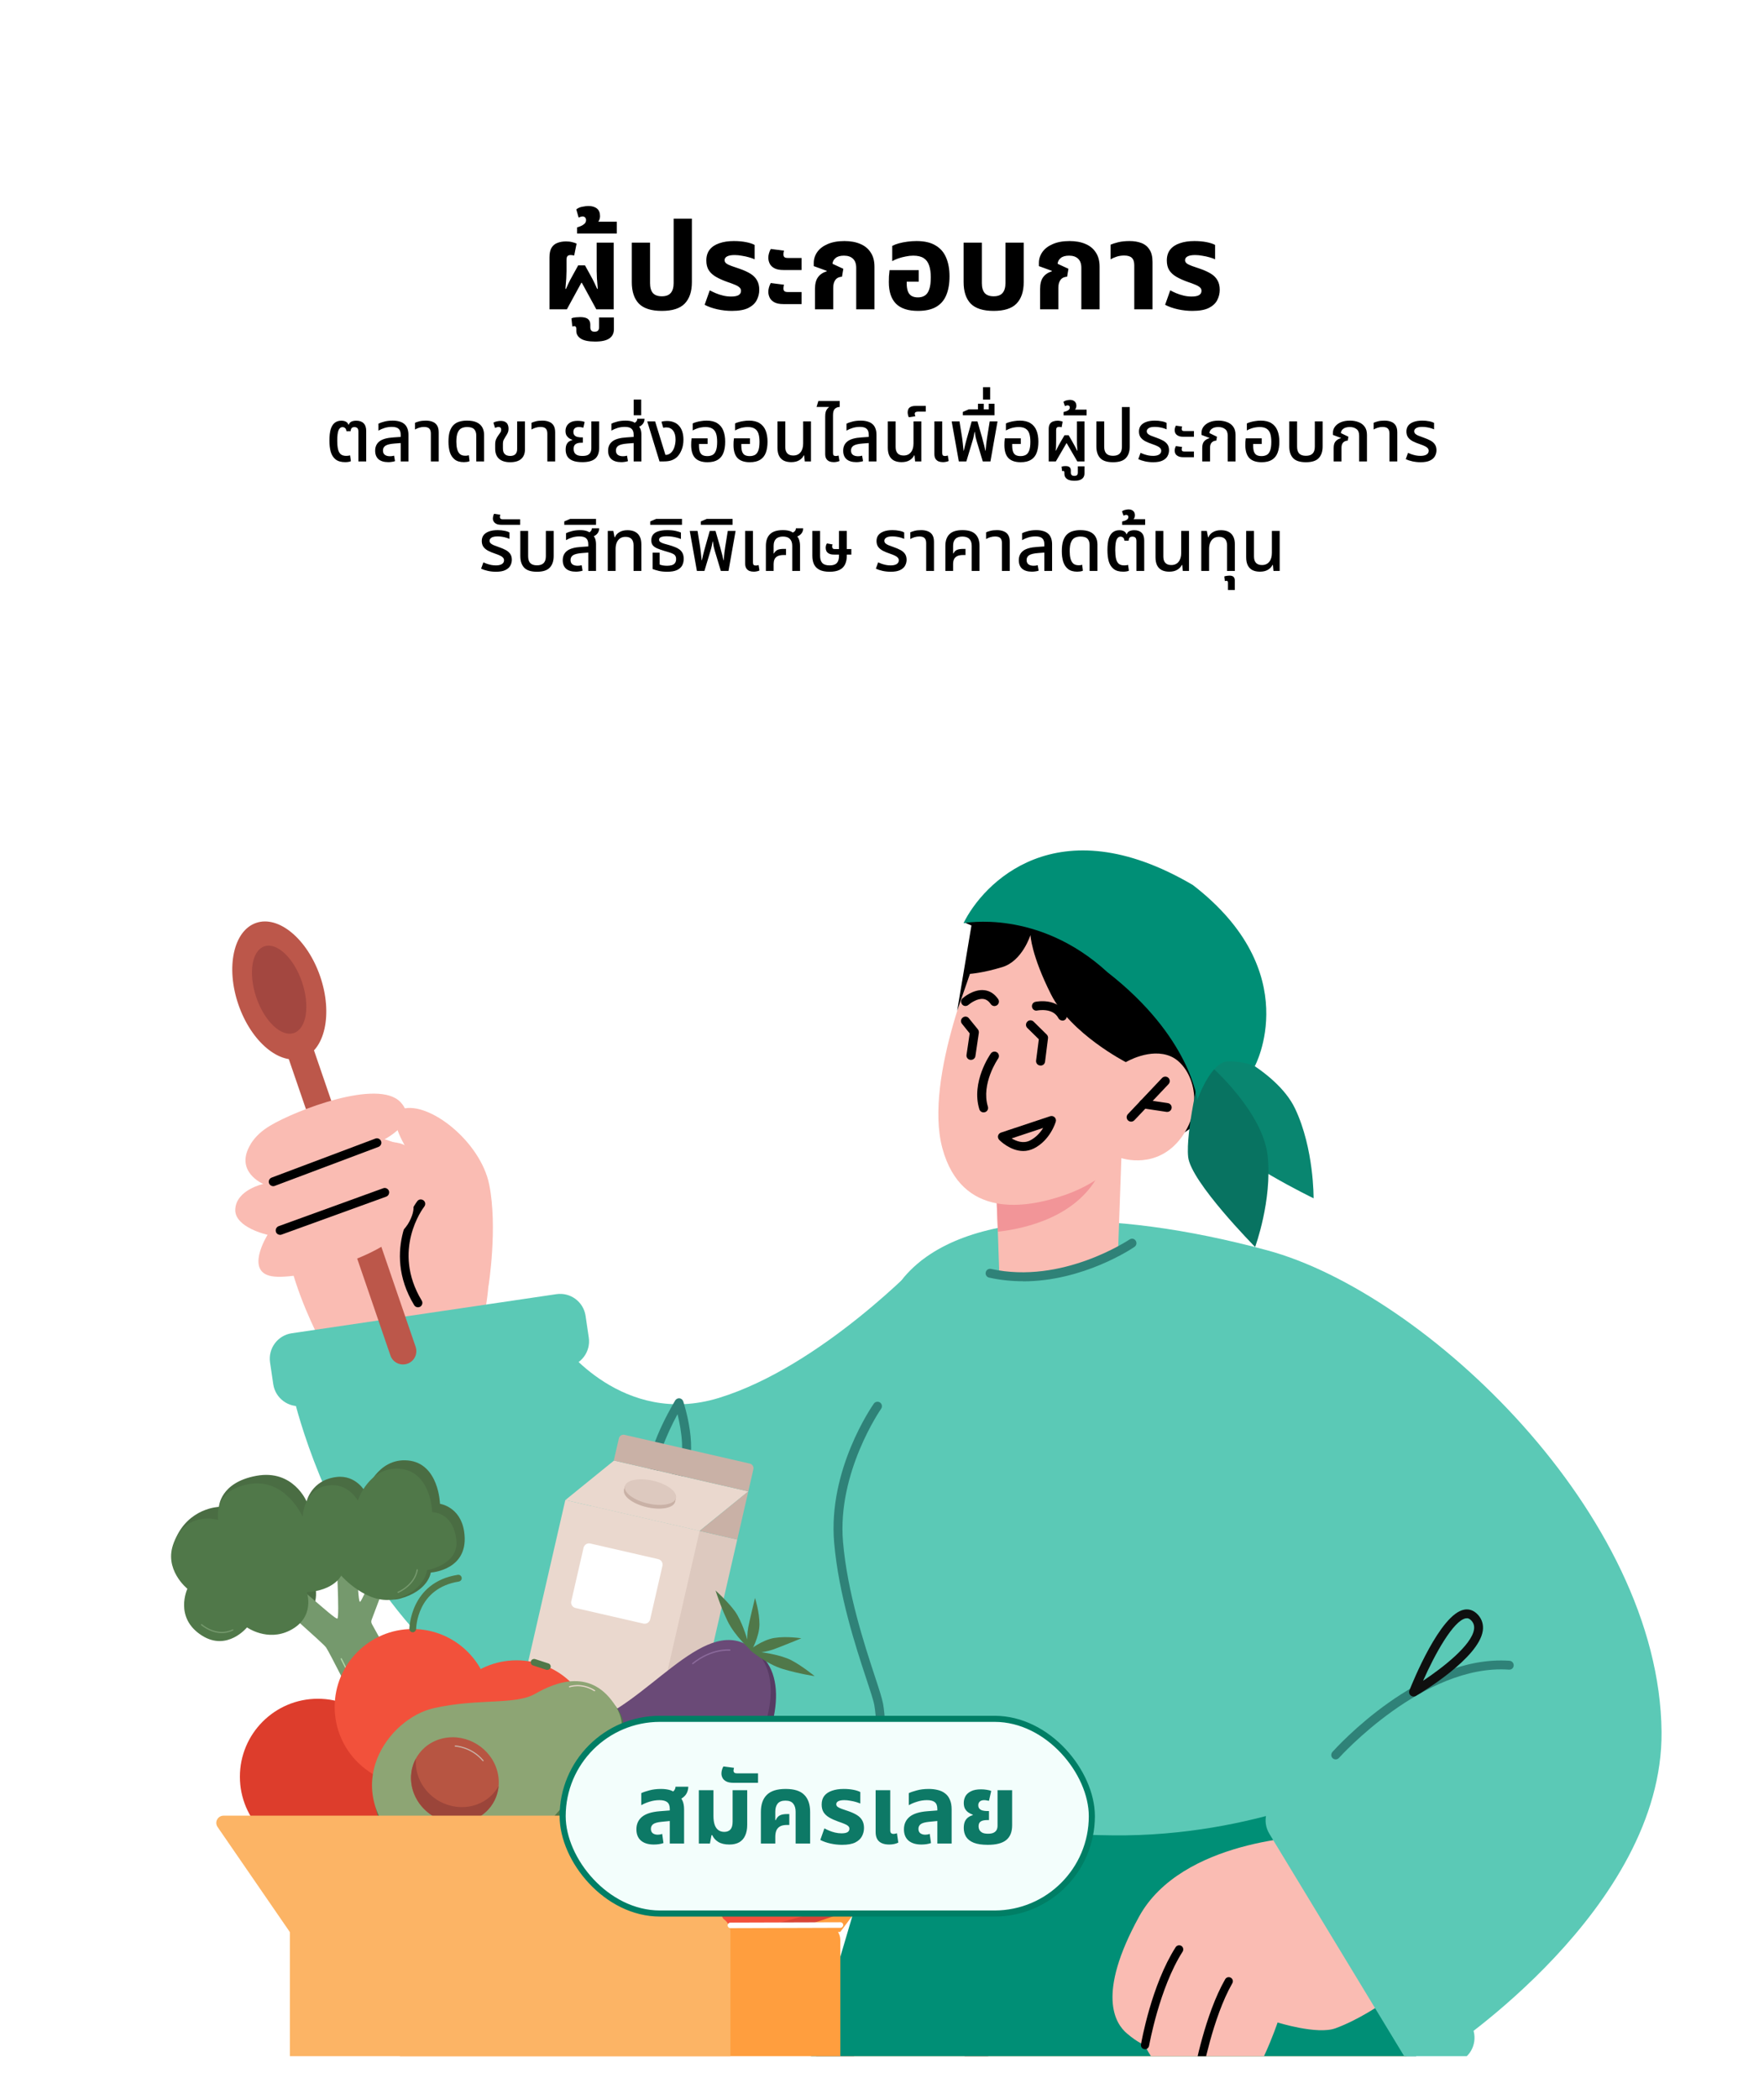 <svg width="290" height="345" viewBox="0 0 290 345" fill="none" xmlns="http://www.w3.org/2000/svg">
<g filter="url(#filter0_dd_1449_72384)">
<g clip-path="url(#clip0_1449_72384)">
<rect x="10" y="4" width="270.048" height="325" rx="18.841" fill="white"/>
<path d="M90.333 41.892V33.372C90.333 32.692 90.446 32.159 90.673 31.772C90.913 31.385 91.24 31.119 91.653 30.972C92.066 30.812 92.54 30.732 93.073 30.732C93.446 30.732 93.78 30.772 94.073 30.852C94.366 30.919 94.606 30.999 94.793 31.092L94.393 33.052C94.286 33.025 94.18 33.005 94.073 32.992C93.966 32.979 93.88 32.972 93.813 32.972C93.56 32.972 93.38 33.039 93.273 33.172C93.18 33.305 93.133 33.499 93.133 33.752V35.612C93.133 35.945 93.12 36.345 93.093 36.812C93.066 37.265 93.02 37.839 92.953 38.532H93.053C93.32 37.905 93.553 37.405 93.753 37.032C93.966 36.645 94.153 36.305 94.313 36.012L95.053 34.672H96.173L96.913 36.012C97.1 36.332 97.26 36.625 97.393 36.892C97.526 37.145 97.653 37.399 97.773 37.652C97.893 37.905 98.026 38.199 98.173 38.532H98.273C98.206 37.839 98.16 37.265 98.133 36.812C98.106 36.345 98.093 35.945 98.093 35.612V30.932H100.893V41.892H98.033L95.653 37.532H95.573L93.193 41.892H90.333ZM97.825 47.192C96.759 47.192 95.979 47.032 95.485 46.712C94.992 46.392 94.745 45.972 94.745 45.452V45.112C94.745 44.885 94.685 44.745 94.565 44.692C94.445 44.652 94.285 44.659 94.085 44.712L93.945 43.372C94.132 43.292 94.372 43.239 94.665 43.212C94.959 43.185 95.199 43.172 95.385 43.172C95.972 43.172 96.399 43.279 96.665 43.492C96.919 43.705 97.045 44.005 97.045 44.392V44.852C97.045 45.079 97.099 45.252 97.205 45.372C97.299 45.505 97.479 45.572 97.745 45.572C98.025 45.572 98.219 45.505 98.325 45.372C98.432 45.252 98.485 45.079 98.485 44.852V43.232H100.925V45.172C100.925 45.825 100.679 46.325 100.185 46.672C99.692 47.019 98.905 47.192 97.825 47.192ZM94.865 29.432V28.432C95.052 28.379 95.259 28.305 95.485 28.212C95.712 28.119 95.912 27.992 96.085 27.832C96.259 27.672 96.345 27.472 96.345 27.232C96.345 27.045 96.292 26.899 96.185 26.792C96.079 26.685 95.945 26.632 95.785 26.632C95.679 26.632 95.565 26.652 95.445 26.692C95.325 26.732 95.219 26.772 95.125 26.812L94.745 25.472C95.012 25.245 95.345 25.099 95.745 25.032C96.132 24.952 96.459 24.912 96.725 24.912C97.325 24.912 97.799 25.052 98.145 25.332C98.479 25.612 98.645 26.025 98.645 26.572C98.645 26.865 98.572 27.139 98.425 27.392C98.265 27.645 98.025 27.852 97.705 28.012L97.625 27.492H101.405V29.432H94.865ZM108.806 42.152C107.072 42.152 105.812 41.752 105.026 40.952C104.252 40.139 103.866 38.965 103.866 37.432V30.932H106.866V37.592C106.866 38.299 107.019 38.839 107.326 39.212C107.646 39.572 108.139 39.752 108.806 39.752C109.472 39.752 109.959 39.572 110.266 39.212C110.586 38.839 110.746 38.299 110.746 37.592V26.992H113.746V37.432C113.746 38.965 113.352 40.139 112.566 40.952C111.792 41.752 110.539 42.152 108.806 42.152ZM120.321 42.152C119.534 42.152 118.741 42.065 117.941 41.892C117.154 41.719 116.454 41.472 115.841 41.152L116.681 38.772C116.948 38.919 117.268 39.072 117.641 39.232C118.014 39.392 118.421 39.525 118.861 39.632C119.301 39.739 119.748 39.792 120.201 39.792C120.734 39.792 121.134 39.719 121.401 39.572C121.681 39.412 121.821 39.172 121.821 38.852C121.821 38.612 121.728 38.419 121.541 38.272C121.368 38.112 121.108 37.965 120.761 37.832C120.414 37.685 120.001 37.532 119.521 37.372C118.814 37.119 118.208 36.845 117.701 36.552C117.194 36.259 116.801 35.899 116.521 35.472C116.254 35.045 116.121 34.512 116.121 33.872C116.121 33.139 116.308 32.539 116.681 32.072C117.054 31.605 117.581 31.259 118.261 31.032C118.941 30.792 119.734 30.672 120.641 30.672C121.388 30.672 122.061 30.732 122.661 30.852C123.261 30.972 123.728 31.125 124.061 31.312V33.672C123.834 33.565 123.534 33.459 123.161 33.352C122.801 33.245 122.408 33.159 121.981 33.092C121.568 33.012 121.168 32.972 120.781 32.972C120.234 32.972 119.821 33.045 119.541 33.192C119.261 33.339 119.121 33.545 119.121 33.812C119.121 34.025 119.214 34.205 119.401 34.352C119.601 34.499 119.888 34.639 120.261 34.772C120.634 34.892 121.081 35.045 121.601 35.232C122.294 35.472 122.881 35.739 123.361 36.032C123.841 36.325 124.201 36.685 124.441 37.112C124.694 37.539 124.821 38.065 124.821 38.692C124.821 39.292 124.681 39.859 124.401 40.392C124.134 40.912 123.674 41.339 123.021 41.672C122.368 41.992 121.468 42.152 120.321 42.152ZM128.793 35.432C128.179 35.432 127.693 35.339 127.333 35.152C126.973 34.965 126.713 34.719 126.553 34.412C126.393 34.092 126.313 33.759 126.313 33.412C126.313 33.185 126.346 32.952 126.413 32.712C126.479 32.459 126.579 32.212 126.713 31.972L128.893 32.252C128.866 32.345 128.839 32.445 128.813 32.552C128.799 32.659 128.793 32.772 128.793 32.892C128.793 33.065 128.846 33.205 128.953 33.312C129.059 33.405 129.246 33.452 129.513 33.452H131.773V35.432H128.793ZM128.793 41.032C128.179 41.032 127.693 40.939 127.333 40.752C126.973 40.565 126.713 40.319 126.553 40.012C126.393 39.692 126.313 39.359 126.313 39.012C126.313 38.785 126.346 38.552 126.413 38.312C126.479 38.059 126.579 37.812 126.713 37.572L128.893 37.852C128.866 37.945 128.839 38.045 128.813 38.152C128.799 38.259 128.793 38.372 128.793 38.492C128.793 38.665 128.846 38.805 128.953 38.912C129.059 39.005 129.246 39.052 129.513 39.052H131.773V41.032H128.793ZM133.981 41.892V38.552C133.981 37.712 134.147 37.065 134.481 36.612C134.814 36.159 135.287 35.839 135.901 35.652L135.921 35.572L133.781 34.792V34.272C133.781 33.619 133.974 33.019 134.361 32.472C134.747 31.925 135.314 31.492 136.061 31.172C136.821 30.839 137.741 30.672 138.821 30.672C139.834 30.672 140.707 30.832 141.441 31.152C142.174 31.459 142.741 31.925 143.141 32.552C143.554 33.165 143.761 33.945 143.761 34.892V41.892H140.761V35.072C140.761 34.405 140.581 33.905 140.221 33.572C139.874 33.239 139.381 33.072 138.741 33.072C138.127 33.072 137.667 33.205 137.361 33.472C137.054 33.725 136.887 34.039 136.861 34.412L138.641 35.232L138.421 36.532C137.941 36.559 137.581 36.732 137.341 37.052C137.101 37.372 136.981 37.805 136.981 38.352V41.892H133.981ZM150.921 42.152C149.294 42.152 148.088 41.759 147.301 40.972C146.514 40.172 146.121 38.992 146.121 37.432C146.121 37.165 146.128 36.845 146.141 36.472C146.168 36.085 146.201 35.745 146.241 35.452H151.041V37.352H149.061V37.632C149.061 38.165 149.128 38.605 149.261 38.952C149.394 39.285 149.594 39.532 149.861 39.692C150.141 39.852 150.488 39.932 150.901 39.932C151.354 39.932 151.734 39.832 152.041 39.632C152.361 39.432 152.601 39.092 152.761 38.612C152.934 38.132 153.021 37.472 153.021 36.632C153.021 35.845 152.928 35.192 152.741 34.672C152.568 34.139 152.268 33.739 151.841 33.472C151.428 33.205 150.854 33.072 150.121 33.072C149.721 33.072 149.308 33.119 148.881 33.212C148.454 33.292 148.048 33.399 147.661 33.532C147.288 33.665 146.961 33.812 146.681 33.972V31.472C146.974 31.312 147.334 31.172 147.761 31.052C148.201 30.932 148.674 30.839 149.181 30.772C149.688 30.705 150.188 30.672 150.681 30.672C151.974 30.672 153.014 30.912 153.801 31.392C154.601 31.859 155.181 32.525 155.541 33.392C155.914 34.259 156.101 35.285 156.101 36.472C156.101 37.685 155.921 38.719 155.561 39.572C155.214 40.412 154.661 41.052 153.901 41.492C153.141 41.932 152.148 42.152 150.921 42.152ZM163.357 42.152C161.623 42.152 160.363 41.752 159.577 40.952C158.803 40.139 158.417 38.965 158.417 37.432V30.932H161.417V37.592C161.417 38.299 161.57 38.839 161.877 39.212C162.197 39.572 162.69 39.752 163.357 39.752C164.023 39.752 164.51 39.572 164.817 39.212C165.137 38.839 165.297 38.299 165.297 37.592V30.932H168.297V37.432C168.297 38.965 167.903 40.139 167.117 40.952C166.343 41.752 165.09 42.152 163.357 42.152ZM170.992 41.892V38.552C170.992 37.712 171.159 37.065 171.492 36.612C171.826 36.159 172.299 35.839 172.912 35.652L172.932 35.572L170.792 34.792V34.272C170.792 33.619 170.986 33.019 171.372 32.472C171.759 31.925 172.326 31.492 173.072 31.172C173.832 30.839 174.752 30.672 175.832 30.672C176.846 30.672 177.719 30.832 178.452 31.152C179.186 31.459 179.752 31.925 180.152 32.552C180.566 33.165 180.772 33.945 180.772 34.892V41.892H177.772V35.072C177.772 34.405 177.592 33.905 177.232 33.572C176.886 33.239 176.392 33.072 175.752 33.072C175.139 33.072 174.679 33.205 174.372 33.472C174.066 33.725 173.899 34.039 173.872 34.412L175.652 35.232L175.432 36.532C174.952 36.559 174.592 36.732 174.352 37.052C174.112 37.372 173.992 37.805 173.992 38.352V41.892H170.992ZM186.473 41.892V34.652C186.473 34.092 186.34 33.685 186.073 33.432C185.82 33.179 185.4 33.052 184.813 33.052C184.373 33.052 183.966 33.112 183.593 33.232C183.233 33.352 182.893 33.499 182.573 33.672V31.272C182.866 31.139 183.28 31.005 183.813 30.872C184.346 30.739 184.973 30.672 185.693 30.672C186.426 30.672 187.073 30.779 187.633 30.992C188.206 31.205 188.653 31.565 188.973 32.072C189.306 32.565 189.473 33.245 189.473 34.112V41.892H186.473ZM196.024 42.152C195.238 42.152 194.444 42.065 193.644 41.892C192.858 41.719 192.158 41.472 191.544 41.152L192.384 38.772C192.651 38.919 192.971 39.072 193.344 39.232C193.718 39.392 194.124 39.525 194.564 39.632C195.004 39.739 195.451 39.792 195.904 39.792C196.438 39.792 196.838 39.719 197.104 39.572C197.384 39.412 197.524 39.172 197.524 38.852C197.524 38.612 197.431 38.419 197.244 38.272C197.071 38.112 196.811 37.965 196.464 37.832C196.118 37.685 195.704 37.532 195.224 37.372C194.518 37.119 193.911 36.845 193.404 36.552C192.898 36.259 192.504 35.899 192.224 35.472C191.958 35.045 191.824 34.512 191.824 33.872C191.824 33.139 192.011 32.539 192.384 32.072C192.758 31.605 193.284 31.259 193.964 31.032C194.644 30.792 195.438 30.672 196.344 30.672C197.091 30.672 197.764 30.732 198.364 30.852C198.964 30.972 199.431 31.125 199.764 31.312V33.672C199.538 33.565 199.238 33.459 198.864 33.352C198.504 33.245 198.111 33.159 197.684 33.092C197.271 33.012 196.871 32.972 196.484 32.972C195.938 32.972 195.524 33.045 195.244 33.192C194.964 33.339 194.824 33.545 194.824 33.812C194.824 34.025 194.918 34.205 195.104 34.352C195.304 34.499 195.591 34.639 195.964 34.772C196.338 34.892 196.784 35.045 197.304 35.232C197.998 35.472 198.584 35.739 199.064 36.032C199.544 36.325 199.904 36.685 200.144 37.112C200.398 37.539 200.524 38.065 200.524 38.692C200.524 39.292 200.384 39.859 200.104 40.392C199.838 40.912 199.378 41.339 198.724 41.672C198.071 41.992 197.171 42.152 196.024 42.152Z" fill="black"/>
<path d="M56.748 67.012C56.069 67.012 55.541 66.86 55.164 66.556C54.788 66.252 54.525 65.836 54.373 65.308C54.228 64.78 54.157 64.172 54.157 63.484C54.157 62.7 54.228 62.068 54.373 61.588C54.525 61.108 54.748 60.756 55.044 60.532C55.34 60.308 55.7 60.196 56.124 60.196C56.404 60.196 56.645 60.248 56.844 60.352C57.044 60.448 57.193 60.616 57.288 60.856H57.337C57.425 60.608 57.577 60.436 57.792 60.34C58.017 60.244 58.273 60.196 58.56 60.196C59.089 60.196 59.492 60.336 59.773 60.616C60.06 60.896 60.205 61.32 60.205 61.888V66.892H58.92V61.996C58.92 61.708 58.861 61.512 58.74 61.408C58.62 61.304 58.465 61.252 58.273 61.252C58.065 61.252 57.913 61.304 57.816 61.408C57.721 61.512 57.66 61.684 57.636 61.924H56.953C56.92 61.66 56.84 61.484 56.712 61.396C56.593 61.3 56.456 61.252 56.304 61.252C56.025 61.252 55.809 61.424 55.657 61.768C55.513 62.112 55.441 62.688 55.441 63.496C55.441 64.016 55.48 64.464 55.56 64.84C55.641 65.208 55.785 65.492 55.992 65.692C56.209 65.884 56.52 65.98 56.928 65.98C57.065 65.98 57.181 65.972 57.276 65.956C57.38 65.94 57.472 65.92 57.553 65.896L57.684 66.856C57.565 66.912 57.42 66.952 57.252 66.976C57.093 67 56.925 67.012 56.748 67.012ZM65.876 66.892V62.548C65.876 62.068 65.76 61.728 65.528 61.528C65.304 61.32 64.936 61.216 64.424 61.216C64.016 61.216 63.624 61.272 63.248 61.384C62.88 61.496 62.536 61.644 62.216 61.828V60.688C62.448 60.568 62.764 60.456 63.164 60.352C63.572 60.24 64.036 60.184 64.556 60.184C64.972 60.184 65.34 60.232 65.66 60.328C65.98 60.416 66.248 60.552 66.464 60.736C66.688 60.92 66.856 61.16 66.968 61.456C67.088 61.752 67.148 62.108 67.148 62.524V66.892H65.876ZM63.836 67.012C63.14 67.012 62.604 66.852 62.228 66.532C61.86 66.204 61.676 65.736 61.676 65.128C61.676 64.472 61.912 63.96 62.384 63.592C62.864 63.224 63.636 63.008 64.7 62.944L66.116 62.848V63.856L64.856 63.952C64.144 64.008 63.648 64.128 63.368 64.312C63.096 64.496 62.96 64.756 62.96 65.092C62.96 65.42 63.064 65.66 63.272 65.812C63.48 65.964 63.764 66.04 64.124 66.04C64.252 66.04 64.368 66.032 64.472 66.016C64.584 65.992 64.688 65.968 64.784 65.944L64.94 66.844C64.788 66.9 64.616 66.94 64.424 66.964C64.24 66.996 64.044 67.012 63.836 67.012ZM70.833 66.892V62.32C70.833 61.944 70.745 61.668 70.569 61.492C70.401 61.316 70.113 61.228 69.705 61.228C69.425 61.228 69.161 61.268 68.913 61.348C68.673 61.42 68.445 61.52 68.229 61.648V60.544C68.397 60.464 68.629 60.384 68.925 60.304C69.229 60.224 69.589 60.184 70.005 60.184C70.429 60.184 70.797 60.248 71.109 60.376C71.429 60.496 71.677 60.696 71.853 60.976C72.029 61.256 72.117 61.636 72.117 62.116V66.892H70.833ZM76.27 67.012C75.622 67.012 75.114 66.864 74.746 66.568C74.378 66.272 74.114 65.872 73.954 65.368C73.802 64.856 73.726 64.288 73.726 63.664C73.726 62.976 73.798 62.408 73.942 61.96C74.094 61.512 74.302 61.16 74.566 60.904C74.838 60.64 75.158 60.456 75.526 60.352C75.902 60.24 76.314 60.184 76.762 60.184C77.426 60.184 77.962 60.28 78.37 60.472C78.786 60.664 79.09 60.936 79.282 61.288C79.482 61.64 79.582 62.056 79.582 62.536V66.892H78.298V62.656C78.298 62.192 78.182 61.84 77.95 61.6C77.726 61.36 77.338 61.24 76.786 61.24C76.45 61.24 76.146 61.304 75.874 61.432C75.61 61.56 75.402 61.8 75.25 62.152C75.098 62.496 75.022 63 75.022 63.664C75.022 64.104 75.066 64.5 75.154 64.852C75.242 65.196 75.39 65.468 75.598 65.668C75.814 65.86 76.11 65.956 76.486 65.956C76.59 65.956 76.69 65.952 76.786 65.944C76.89 65.928 76.986 65.904 77.074 65.872L77.194 66.856C77.066 66.912 76.918 66.952 76.75 66.976C76.582 67 76.422 67.012 76.27 67.012ZM83.867 67.024C83.075 67.024 82.467 66.836 82.043 66.46C81.619 66.084 81.407 65.528 81.407 64.792V64.132C81.407 63.756 81.459 63.456 81.563 63.232C81.667 63 81.783 62.8 81.911 62.632C82.047 62.448 82.159 62.288 82.247 62.152C82.343 62.016 82.391 61.856 82.391 61.672C82.391 61.512 82.351 61.4 82.271 61.336C82.199 61.264 82.099 61.228 81.971 61.228C81.883 61.228 81.787 61.244 81.683 61.276C81.587 61.3 81.487 61.336 81.383 61.384L81.119 60.52C81.287 60.416 81.483 60.344 81.707 60.304C81.939 60.256 82.139 60.232 82.307 60.232C82.619 60.232 82.871 60.288 83.063 60.4C83.255 60.504 83.391 60.652 83.471 60.844C83.559 61.028 83.603 61.248 83.603 61.504C83.603 61.784 83.555 62.02 83.459 62.212C83.371 62.404 83.263 62.592 83.135 62.776C83.007 62.976 82.899 63.164 82.811 63.34C82.723 63.516 82.679 63.752 82.679 64.048V64.696C82.679 65.032 82.731 65.296 82.835 65.488C82.947 65.672 83.095 65.804 83.279 65.884C83.463 65.956 83.659 65.992 83.867 65.992C84.243 65.992 84.527 65.9 84.719 65.716C84.919 65.524 85.019 65.244 85.019 64.876V60.316H86.303V64.924C86.303 65.596 86.095 66.116 85.679 66.484C85.271 66.844 84.667 67.024 83.867 67.024ZM89.982 66.892V62.32C89.982 61.944 89.894 61.668 89.718 61.492C89.55 61.316 89.262 61.228 88.854 61.228C88.574 61.228 88.31 61.268 88.062 61.348C87.822 61.42 87.594 61.52 87.378 61.648V60.544C87.546 60.464 87.778 60.384 88.074 60.304C88.378 60.224 88.738 60.184 89.154 60.184C89.578 60.184 89.946 60.248 90.258 60.376C90.578 60.496 90.826 60.696 91.002 60.976C91.178 61.256 91.266 61.636 91.266 62.116V66.892H89.982ZM95.742 67.012C95.07 67.012 94.534 66.928 94.134 66.76C93.734 66.592 93.442 66.356 93.258 66.052C93.082 65.74 92.994 65.38 92.994 64.972C92.994 64.604 93.046 64.312 93.15 64.096C93.262 63.872 93.402 63.708 93.57 63.604C93.738 63.5 93.91 63.428 94.086 63.388V63.34C93.918 63.284 93.746 63.2 93.57 63.088C93.402 62.976 93.258 62.824 93.138 62.632C93.026 62.432 92.97 62.18 92.97 61.876C92.97 61.596 93.034 61.332 93.162 61.084C93.298 60.828 93.514 60.62 93.81 60.46C94.106 60.3 94.494 60.22 94.974 60.22C95.182 60.22 95.394 60.236 95.61 60.268C95.826 60.3 95.994 60.348 96.114 60.412L95.898 61.348C95.818 61.324 95.71 61.3 95.574 61.276C95.446 61.252 95.31 61.24 95.166 61.24C94.862 61.24 94.634 61.312 94.482 61.456C94.338 61.6 94.266 61.788 94.266 62.02C94.266 62.276 94.33 62.472 94.458 62.608C94.586 62.736 94.75 62.824 94.95 62.872C95.158 62.92 95.37 62.944 95.586 62.944H95.826V63.82H95.586C95.146 63.82 94.822 63.9 94.614 64.06C94.406 64.212 94.302 64.472 94.302 64.84C94.302 65.04 94.342 65.232 94.422 65.416C94.51 65.592 94.658 65.732 94.866 65.836C95.074 65.94 95.37 65.992 95.754 65.992C96.13 65.992 96.422 65.94 96.63 65.836C96.838 65.732 96.986 65.584 97.074 65.392C97.17 65.2 97.218 64.972 97.218 64.708V60.316H98.502V64.636C98.502 65.468 98.278 66.072 97.83 66.448C97.382 66.824 96.686 67.012 95.742 67.012ZM104.173 66.892V62.548C104.173 62.068 104.057 61.728 103.825 61.528C103.601 61.32 103.233 61.216 102.721 61.216C102.313 61.216 101.921 61.272 101.545 61.384C101.177 61.496 100.833 61.644 100.513 61.828V60.688C100.745 60.568 101.061 60.456 101.461 60.352C101.869 60.24 102.329 60.184 102.841 60.184C103.265 60.184 103.633 60.236 103.945 60.34C104.257 60.436 104.485 60.616 104.629 60.88C104.933 61.008 105.145 61.212 105.265 61.492C105.385 61.772 105.445 62.116 105.445 62.524V66.892H104.173ZM102.133 67.012C101.437 67.012 100.901 66.852 100.525 66.532C100.157 66.204 99.973 65.736 99.973 65.128C99.973 64.472 100.209 63.96 100.681 63.592C101.161 63.224 101.933 63.008 102.997 62.944L104.413 62.848V63.856L103.153 63.952C102.441 64.008 101.945 64.128 101.665 64.312C101.393 64.496 101.257 64.756 101.257 65.092C101.257 65.42 101.361 65.66 101.569 65.812C101.777 65.964 102.061 66.04 102.421 66.04C102.549 66.04 102.665 66.032 102.769 66.016C102.881 65.992 102.985 65.968 103.081 65.944L103.237 66.844C103.085 66.9 102.913 66.94 102.721 66.964C102.537 66.996 102.341 67.012 102.133 67.012ZM104.593 61.348L103.885 60.712C104.117 60.664 104.321 60.572 104.497 60.436C104.673 60.3 104.761 60.116 104.761 59.884H105.961C105.961 60.132 105.905 60.356 105.793 60.556C105.681 60.756 105.521 60.924 105.313 61.06C105.113 61.188 104.873 61.284 104.593 61.348ZM104.184 59.308V56.728H105.408V59.308H104.184ZM108.422 66.892L106.406 60.316H107.702L109.394 65.812H109.514C109.682 65.812 109.846 65.768 110.006 65.68C110.174 65.592 110.314 65.48 110.426 65.344C110.642 65.096 110.802 64.784 110.906 64.408C111.01 64.032 111.062 63.66 111.062 63.292C111.062 62.668 110.926 62.18 110.654 61.828C110.382 61.476 110.006 61.3 109.526 61.3C109.43 61.3 109.338 61.308 109.25 61.324C109.162 61.332 109.09 61.348 109.034 61.372L108.746 60.364C108.922 60.316 109.086 60.284 109.238 60.268C109.39 60.252 109.522 60.244 109.634 60.244C110.042 60.244 110.402 60.304 110.714 60.424C111.034 60.536 111.306 60.704 111.53 60.928C111.81 61.2 112.018 61.54 112.154 61.948C112.29 62.356 112.358 62.808 112.358 63.304C112.358 63.936 112.258 64.496 112.058 64.984C111.866 65.464 111.626 65.848 111.338 66.136C111.098 66.368 110.806 66.552 110.462 66.688C110.118 66.824 109.67 66.892 109.118 66.892H108.422ZM116.304 67.024C115.408 67.024 114.736 66.796 114.288 66.34C113.848 65.876 113.628 65.164 113.628 64.204C113.628 64.044 113.632 63.864 113.64 63.664C113.656 63.464 113.676 63.276 113.7 63.1H116.328V64.024H114.912V64.24C114.912 64.688 114.96 65.044 115.056 65.308C115.16 65.572 115.312 65.756 115.512 65.86C115.72 65.964 115.976 66.016 116.28 66.016C116.616 66.016 116.904 65.952 117.144 65.824C117.384 65.696 117.568 65.464 117.696 65.128C117.832 64.784 117.9 64.3 117.9 63.676C117.9 63.116 117.84 62.66 117.72 62.308C117.6 61.948 117.396 61.68 117.108 61.504C116.828 61.328 116.452 61.24 115.98 61.24C115.724 61.24 115.472 61.264 115.224 61.312C114.984 61.352 114.752 61.416 114.528 61.504C114.304 61.584 114.088 61.684 113.88 61.804V60.652C114.048 60.564 114.252 60.488 114.492 60.424C114.732 60.352 114.996 60.296 115.284 60.256C115.572 60.208 115.868 60.184 116.172 60.184C116.892 60.184 117.476 60.328 117.924 60.616C118.372 60.896 118.7 61.296 118.908 61.816C119.116 62.328 119.22 62.94 119.22 63.652C119.22 64.364 119.124 64.972 118.932 65.476C118.74 65.98 118.428 66.364 117.996 66.628C117.572 66.892 117.008 67.024 116.304 67.024ZM123.265 67.024C122.369 67.024 121.697 66.796 121.249 66.34C120.809 65.876 120.589 65.164 120.589 64.204C120.589 64.044 120.593 63.864 120.601 63.664C120.617 63.464 120.637 63.276 120.661 63.1H123.289V64.024H121.873V64.24C121.873 64.688 121.921 65.044 122.017 65.308C122.121 65.572 122.273 65.756 122.473 65.86C122.681 65.964 122.937 66.016 123.241 66.016C123.577 66.016 123.865 65.952 124.105 65.824C124.345 65.696 124.529 65.464 124.657 65.128C124.793 64.784 124.861 64.3 124.861 63.676C124.861 63.116 124.801 62.66 124.681 62.308C124.561 61.948 124.357 61.68 124.069 61.504C123.789 61.328 123.413 61.24 122.941 61.24C122.685 61.24 122.433 61.264 122.185 61.312C121.945 61.352 121.713 61.416 121.489 61.504C121.265 61.584 121.049 61.684 120.841 61.804V60.652C121.009 60.564 121.213 60.488 121.453 60.424C121.693 60.352 121.957 60.296 122.245 60.256C122.533 60.208 122.829 60.184 123.133 60.184C123.853 60.184 124.437 60.328 124.885 60.616C125.333 60.896 125.661 61.296 125.869 61.816C126.077 62.328 126.181 62.94 126.181 63.652C126.181 64.364 126.085 64.972 125.893 65.476C125.701 65.98 125.389 66.364 124.957 66.628C124.533 66.892 123.969 67.024 123.265 67.024ZM130.07 67.012C129.598 67.012 129.19 66.928 128.846 66.76C128.51 66.584 128.254 66.324 128.078 65.98C127.902 65.628 127.814 65.184 127.814 64.648V60.316H129.098V64.516C129.098 64.98 129.21 65.332 129.434 65.572C129.658 65.804 129.982 65.92 130.406 65.92C130.926 65.92 131.326 65.744 131.606 65.392C131.894 65.04 132.038 64.552 132.038 63.928V60.316H133.322V66.892H132.302L132.206 65.908H132.134C131.99 66.228 131.742 66.492 131.39 66.7C131.046 66.908 130.606 67.012 130.07 67.012ZM135.662 61.516V59.488C135.662 59.184 135.69 58.94 135.746 58.756C135.802 58.564 135.878 58.408 135.974 58.288C136.07 58.168 136.17 58.068 136.274 57.988L136.262 57.94H134.246L134.534 56.968H138.05V57.94C137.754 57.94 137.494 58.036 137.27 58.228C137.054 58.42 136.946 58.772 136.946 59.284V61.516H135.662ZM137.066 67.012C136.81 67.012 136.574 66.972 136.358 66.892C136.15 66.804 135.982 66.664 135.854 66.472C135.726 66.272 135.662 66.004 135.662 65.668V60.316H136.946V65.512C136.946 65.688 136.982 65.816 137.054 65.896C137.134 65.968 137.254 66.004 137.414 66.004C137.486 66.004 137.562 65.996 137.642 65.98C137.722 65.964 137.794 65.944 137.858 65.92L138.014 66.82C137.862 66.892 137.706 66.94 137.546 66.964C137.386 66.996 137.226 67.012 137.066 67.012ZM142.821 66.892V62.548C142.821 62.068 142.705 61.728 142.473 61.528C142.249 61.32 141.881 61.216 141.369 61.216C140.961 61.216 140.569 61.272 140.193 61.384C139.825 61.496 139.481 61.644 139.161 61.828V60.688C139.393 60.568 139.709 60.456 140.109 60.352C140.517 60.24 140.981 60.184 141.501 60.184C141.917 60.184 142.285 60.232 142.605 60.328C142.925 60.416 143.193 60.552 143.409 60.736C143.633 60.92 143.801 61.16 143.913 61.456C144.033 61.752 144.093 62.108 144.093 62.524V66.892H142.821ZM140.781 67.012C140.085 67.012 139.549 66.852 139.173 66.532C138.805 66.204 138.621 65.736 138.621 65.128C138.621 64.472 138.857 63.96 139.329 63.592C139.809 63.224 140.581 63.008 141.645 62.944L143.061 62.848V63.856L141.801 63.952C141.089 64.008 140.593 64.128 140.313 64.312C140.041 64.496 139.905 64.756 139.905 65.092C139.905 65.42 140.009 65.66 140.217 65.812C140.425 65.964 140.709 66.04 141.069 66.04C141.197 66.04 141.313 66.032 141.417 66.016C141.529 65.992 141.633 65.968 141.729 65.944L141.885 66.844C141.733 66.9 141.561 66.94 141.369 66.964C141.185 66.996 140.989 67.012 140.781 67.012ZM148.211 67.012C147.739 67.012 147.331 66.928 146.987 66.76C146.651 66.584 146.395 66.324 146.219 65.98C146.043 65.628 145.955 65.184 145.955 64.648V60.316H147.239V64.516C147.239 64.98 147.351 65.332 147.575 65.572C147.799 65.804 148.123 65.92 148.547 65.92C149.067 65.92 149.467 65.744 149.747 65.392C150.035 65.04 150.179 64.552 150.179 63.928V60.316H151.463V66.892H150.443L150.347 65.908H150.275C150.131 66.228 149.883 66.492 149.531 66.7C149.187 66.908 148.747 67.012 148.211 67.012ZM149.411 59.632C149.355 59.536 149.311 59.416 149.279 59.272C149.239 59.12 149.219 58.968 149.219 58.816C149.219 58.632 149.255 58.46 149.327 58.3C149.399 58.14 149.535 58.012 149.735 57.916C149.927 57.82 150.191 57.772 150.527 57.772H152.195V58.708H150.899C150.739 58.708 150.615 58.736 150.527 58.792C150.431 58.848 150.383 58.948 150.383 59.092C150.383 59.148 150.395 59.208 150.419 59.272C150.435 59.336 150.459 59.4 150.491 59.464L149.411 59.632ZM155.027 67.012C154.763 67.012 154.523 66.972 154.307 66.892C154.099 66.804 153.931 66.664 153.803 66.472C153.675 66.272 153.611 66.004 153.611 65.668V60.316H154.895V65.512C154.895 65.688 154.931 65.816 155.003 65.896C155.083 65.968 155.207 66.004 155.375 66.004C155.439 66.004 155.511 65.996 155.591 65.98C155.671 65.964 155.747 65.944 155.819 65.92L155.963 66.82C155.811 66.892 155.655 66.94 155.495 66.964C155.343 66.996 155.187 67.012 155.027 67.012ZM157.631 66.892L156.455 60.316H157.739L158.171 63.016C158.203 63.232 158.239 63.52 158.279 63.88C158.319 64.24 158.363 64.66 158.411 65.14H158.447C158.519 64.812 158.587 64.516 158.651 64.252C158.715 63.988 158.775 63.752 158.831 63.544C158.887 63.328 158.939 63.14 158.987 62.98L159.743 60.316H160.691L161.459 62.98C161.499 63.14 161.547 63.328 161.603 63.544C161.667 63.752 161.731 63.988 161.795 64.252C161.859 64.516 161.927 64.812 161.999 65.14H162.035C162.083 64.66 162.123 64.24 162.155 63.88C162.195 63.52 162.235 63.232 162.275 63.016L162.707 60.316H163.991L162.827 66.892H161.567L160.571 63.58C160.507 63.348 160.447 63.12 160.391 62.896C160.343 62.664 160.299 62.384 160.259 62.056H160.211C160.179 62.272 160.143 62.468 160.103 62.644C160.071 62.812 160.035 62.972 159.995 63.124C159.955 63.276 159.911 63.428 159.863 63.58L158.867 66.892H157.631ZM158.29 59.308V58.756L159.262 58.336H163.498V59.308H158.29ZM160.774 58.768V57.412H161.734V58.768H160.774ZM162.55 58.768V57.412H163.498V58.768H162.55ZM161.608 56.728V54.688H162.784V56.728H161.608ZM167.796 67.024C166.9 67.024 166.228 66.796 165.78 66.34C165.34 65.876 165.12 65.164 165.12 64.204C165.12 64.044 165.124 63.864 165.132 63.664C165.148 63.464 165.168 63.276 165.192 63.1H167.82V64.024H166.404V64.24C166.404 64.688 166.452 65.044 166.548 65.308C166.652 65.572 166.804 65.756 167.004 65.86C167.212 65.964 167.468 66.016 167.772 66.016C168.108 66.016 168.396 65.952 168.636 65.824C168.876 65.696 169.06 65.464 169.188 65.128C169.324 64.784 169.392 64.3 169.392 63.676C169.392 63.116 169.332 62.66 169.212 62.308C169.092 61.948 168.888 61.68 168.6 61.504C168.32 61.328 167.944 61.24 167.472 61.24C167.216 61.24 166.964 61.264 166.716 61.312C166.476 61.352 166.244 61.416 166.02 61.504C165.796 61.584 165.58 61.684 165.372 61.804V60.652C165.54 60.564 165.744 60.488 165.984 60.424C166.224 60.352 166.488 60.296 166.776 60.256C167.064 60.208 167.36 60.184 167.664 60.184C168.384 60.184 168.968 60.328 169.416 60.616C169.864 60.896 170.192 61.296 170.4 61.816C170.608 62.328 170.712 62.94 170.712 63.652C170.712 64.364 170.616 64.972 170.424 65.476C170.232 65.98 169.92 66.364 169.488 66.628C169.064 66.892 168.5 67.024 167.796 67.024ZM172.405 66.892V61.564C172.405 61.204 172.473 60.924 172.609 60.724C172.745 60.524 172.925 60.388 173.149 60.316C173.373 60.236 173.621 60.196 173.893 60.196C174.021 60.196 174.161 60.212 174.313 60.244C174.465 60.268 174.593 60.308 174.697 60.364L174.529 61.276C174.457 61.252 174.381 61.236 174.301 61.228C174.229 61.22 174.169 61.216 174.121 61.216C173.937 61.216 173.809 61.26 173.737 61.348C173.665 61.436 173.629 61.564 173.629 61.732V63.376C173.629 63.608 173.625 63.86 173.617 64.132C173.617 64.404 173.601 64.732 173.569 65.116H173.617C173.777 64.764 173.921 64.472 174.049 64.24C174.185 64 174.309 63.78 174.421 63.58L175.009 62.584H175.681L176.257 63.58C176.377 63.788 176.481 63.976 176.569 64.144C176.665 64.312 176.753 64.472 176.833 64.624C176.913 64.776 176.989 64.94 177.061 65.116H177.121C177.089 64.732 177.069 64.404 177.061 64.132C177.053 63.86 177.049 63.608 177.049 63.376V60.316H178.285V66.892H177.109L175.369 63.904H175.321L173.581 66.892H172.405ZM176.643 70.072C176.091 70.072 175.679 69.972 175.407 69.772C175.127 69.572 174.987 69.292 174.987 68.932V68.728C174.987 68.592 174.955 68.508 174.891 68.476C174.819 68.452 174.723 68.456 174.603 68.488L174.519 67.744C174.631 67.712 174.755 67.688 174.891 67.672C175.019 67.664 175.119 67.66 175.191 67.66C175.495 67.66 175.715 67.724 175.851 67.852C175.979 67.98 176.043 68.16 176.043 68.392V68.764C176.043 68.908 176.087 69.028 176.175 69.124C176.263 69.22 176.411 69.268 176.619 69.268C176.835 69.268 176.987 69.22 177.075 69.124C177.155 69.028 177.195 68.908 177.195 68.764V67.696H178.287V68.86C178.287 69.252 178.151 69.552 177.879 69.76C177.607 69.968 177.195 70.072 176.643 70.072ZM174.855 59.32V58.768C174.999 58.736 175.151 58.692 175.311 58.636C175.471 58.572 175.607 58.492 175.719 58.396C175.823 58.292 175.875 58.168 175.875 58.024C175.875 57.928 175.847 57.848 175.791 57.784C175.727 57.712 175.635 57.676 175.515 57.676C175.443 57.676 175.367 57.692 175.287 57.724C175.207 57.748 175.135 57.772 175.071 57.796L174.831 57.1C174.991 56.972 175.175 56.888 175.383 56.848C175.591 56.8 175.763 56.776 175.899 56.776C176.227 56.776 176.487 56.864 176.679 57.04C176.863 57.216 176.955 57.448 176.955 57.736C176.955 57.944 176.903 58.128 176.799 58.288C176.687 58.448 176.547 58.576 176.379 58.672L176.283 58.384H178.635V59.32H174.855ZM182.98 67.024C182.004 67.024 181.304 66.8 180.88 66.352C180.456 65.904 180.244 65.264 180.244 64.432V60.316H181.528V64.468C181.528 64.972 181.644 65.348 181.876 65.596C182.116 65.844 182.484 65.968 182.98 65.968C183.476 65.968 183.844 65.844 184.084 65.596C184.324 65.348 184.444 64.972 184.444 64.468V57.952H185.728V64.432C185.728 65.264 185.512 65.904 185.08 66.352C184.656 66.8 183.956 67.024 182.98 67.024ZM189.583 67.024C189.111 67.024 188.659 66.976 188.227 66.88C187.803 66.784 187.439 66.664 187.135 66.52L187.507 65.488C187.675 65.56 187.867 65.636 188.083 65.716C188.299 65.788 188.535 65.852 188.791 65.908C189.047 65.956 189.307 65.98 189.571 65.98C189.971 65.98 190.291 65.912 190.531 65.776C190.779 65.632 190.903 65.424 190.903 65.152C190.903 64.984 190.851 64.84 190.747 64.72C190.643 64.592 190.487 64.48 190.279 64.384C190.071 64.28 189.811 64.176 189.499 64.072C189.019 63.912 188.611 63.744 188.275 63.568C187.939 63.384 187.683 63.168 187.507 62.92C187.331 62.664 187.243 62.348 187.243 61.972C187.243 61.604 187.339 61.288 187.531 61.024C187.731 60.76 188.023 60.556 188.407 60.412C188.799 60.26 189.283 60.184 189.859 60.184C190.259 60.184 190.631 60.22 190.975 60.292C191.327 60.356 191.599 60.448 191.791 60.568V61.624C191.655 61.56 191.483 61.496 191.275 61.432C191.067 61.368 190.839 61.316 190.591 61.276C190.351 61.236 190.107 61.216 189.859 61.216C189.379 61.216 189.035 61.288 188.827 61.432C188.627 61.568 188.527 61.732 188.527 61.924C188.527 62.084 188.579 62.22 188.683 62.332C188.787 62.444 188.959 62.552 189.199 62.656C189.439 62.752 189.751 62.868 190.135 63.004C190.527 63.14 190.879 63.292 191.191 63.46C191.503 63.628 191.747 63.84 191.923 64.096C192.099 64.352 192.187 64.672 192.187 65.056C192.187 65.4 192.103 65.724 191.935 66.028C191.775 66.324 191.503 66.564 191.119 66.748C190.743 66.932 190.231 67.024 189.583 67.024ZM194.516 62.836C194.18 62.836 193.908 62.784 193.7 62.68C193.492 62.576 193.34 62.444 193.244 62.284C193.156 62.116 193.112 61.94 193.112 61.756C193.112 61.628 193.132 61.5 193.172 61.372C193.212 61.236 193.26 61.116 193.316 61.012L194.348 61.156C194.332 61.204 194.312 61.264 194.288 61.336C194.272 61.4 194.264 61.468 194.264 61.54C194.264 61.644 194.292 61.732 194.348 61.804C194.412 61.868 194.52 61.9 194.672 61.9H196.28V62.836H194.516ZM194.516 66.196C194.18 66.196 193.908 66.144 193.7 66.04C193.492 65.936 193.34 65.804 193.244 65.644C193.156 65.476 193.112 65.3 193.112 65.116C193.112 64.988 193.132 64.86 193.172 64.732C193.212 64.596 193.26 64.476 193.316 64.372L194.348 64.516C194.332 64.564 194.312 64.624 194.288 64.696C194.272 64.76 194.264 64.828 194.264 64.9C194.264 65.004 194.292 65.092 194.348 65.164C194.412 65.228 194.52 65.26 194.672 65.26H196.28V66.196H194.516ZM197.645 66.892V64.696C197.645 64.192 197.753 63.82 197.969 63.58C198.185 63.34 198.469 63.172 198.821 63.076L198.833 63.028L197.525 62.536V62.164C197.525 61.82 197.633 61.496 197.849 61.192C198.073 60.888 198.393 60.644 198.809 60.46C199.225 60.276 199.729 60.184 200.321 60.184C200.841 60.184 201.313 60.268 201.737 60.436C202.161 60.596 202.497 60.848 202.745 61.192C202.993 61.536 203.117 61.984 203.117 62.536V66.892H201.833V62.644C201.833 62.148 201.689 61.792 201.401 61.576C201.113 61.352 200.745 61.24 200.297 61.24C199.841 61.24 199.485 61.336 199.229 61.528C198.973 61.712 198.841 61.948 198.833 62.236L200.069 62.836L199.961 63.472C199.665 63.48 199.417 63.58 199.217 63.772C199.025 63.964 198.929 64.26 198.929 64.66V66.892H197.645ZM207.406 67.024C206.51 67.024 205.838 66.796 205.39 66.34C204.95 65.876 204.73 65.164 204.73 64.204C204.73 64.044 204.734 63.864 204.742 63.664C204.758 63.464 204.778 63.276 204.802 63.1H207.43V64.024H206.014V64.24C206.014 64.688 206.062 65.044 206.158 65.308C206.262 65.572 206.414 65.756 206.614 65.86C206.822 65.964 207.078 66.016 207.382 66.016C207.718 66.016 208.006 65.952 208.246 65.824C208.486 65.696 208.67 65.464 208.798 65.128C208.934 64.784 209.002 64.3 209.002 63.676C209.002 63.116 208.942 62.66 208.822 62.308C208.702 61.948 208.498 61.68 208.21 61.504C207.93 61.328 207.554 61.24 207.082 61.24C206.826 61.24 206.574 61.264 206.326 61.312C206.086 61.352 205.854 61.416 205.63 61.504C205.406 61.584 205.19 61.684 204.982 61.804V60.652C205.15 60.564 205.354 60.488 205.594 60.424C205.834 60.352 206.098 60.296 206.386 60.256C206.674 60.208 206.97 60.184 207.274 60.184C207.994 60.184 208.578 60.328 209.026 60.616C209.474 60.896 209.802 61.296 210.01 61.816C210.218 62.328 210.322 62.94 210.322 63.652C210.322 64.364 210.226 64.972 210.034 65.476C209.842 65.98 209.53 66.364 209.098 66.628C208.674 66.892 208.11 67.024 207.406 67.024ZM214.691 67.024C213.715 67.024 213.015 66.8 212.591 66.352C212.167 65.904 211.955 65.264 211.955 64.432V60.316H213.239V64.468C213.239 64.972 213.355 65.348 213.587 65.596C213.827 65.844 214.195 65.968 214.691 65.968C215.187 65.968 215.555 65.844 215.795 65.596C216.035 65.348 216.155 64.972 216.155 64.468V60.316H217.439V64.432C217.439 65.264 217.223 65.904 216.791 66.352C216.367 66.8 215.667 67.024 214.691 67.024ZM219.254 66.892V64.696C219.254 64.192 219.362 63.82 219.578 63.58C219.794 63.34 220.078 63.172 220.43 63.076L220.442 63.028L219.134 62.536V62.164C219.134 61.82 219.242 61.496 219.458 61.192C219.682 60.888 220.002 60.644 220.418 60.46C220.834 60.276 221.338 60.184 221.93 60.184C222.45 60.184 222.922 60.268 223.346 60.436C223.77 60.596 224.106 60.848 224.354 61.192C224.602 61.536 224.726 61.984 224.726 62.536V66.892H223.442V62.644C223.442 62.148 223.298 61.792 223.01 61.576C222.722 61.352 222.354 61.24 221.906 61.24C221.45 61.24 221.094 61.336 220.838 61.528C220.582 61.712 220.45 61.948 220.442 62.236L221.678 62.836L221.57 63.472C221.274 63.48 221.026 63.58 220.826 63.772C220.634 63.964 220.538 64.26 220.538 64.66V66.892H219.254ZM228.427 66.892V62.32C228.427 61.944 228.339 61.668 228.163 61.492C227.995 61.316 227.707 61.228 227.299 61.228C227.019 61.228 226.755 61.268 226.507 61.348C226.267 61.42 226.039 61.52 225.823 61.648V60.544C225.991 60.464 226.223 60.384 226.519 60.304C226.823 60.224 227.183 60.184 227.599 60.184C228.023 60.184 228.391 60.248 228.703 60.376C229.023 60.496 229.271 60.696 229.447 60.976C229.623 61.256 229.711 61.636 229.711 62.116V66.892H228.427ZM233.551 67.024C233.079 67.024 232.627 66.976 232.195 66.88C231.771 66.784 231.407 66.664 231.103 66.52L231.475 65.488C231.643 65.56 231.835 65.636 232.051 65.716C232.267 65.788 232.503 65.852 232.759 65.908C233.015 65.956 233.275 65.98 233.539 65.98C233.939 65.98 234.259 65.912 234.499 65.776C234.747 65.632 234.871 65.424 234.871 65.152C234.871 64.984 234.819 64.84 234.715 64.72C234.611 64.592 234.455 64.48 234.247 64.384C234.039 64.28 233.779 64.176 233.467 64.072C232.987 63.912 232.579 63.744 232.243 63.568C231.907 63.384 231.651 63.168 231.475 62.92C231.299 62.664 231.211 62.348 231.211 61.972C231.211 61.604 231.307 61.288 231.499 61.024C231.699 60.76 231.991 60.556 232.375 60.412C232.767 60.26 233.251 60.184 233.827 60.184C234.227 60.184 234.599 60.22 234.943 60.292C235.295 60.356 235.567 60.448 235.759 60.568V61.624C235.623 61.56 235.451 61.496 235.243 61.432C235.035 61.368 234.807 61.316 234.559 61.276C234.319 61.236 234.075 61.216 233.827 61.216C233.347 61.216 233.003 61.288 232.795 61.432C232.595 61.568 232.495 61.732 232.495 61.924C232.495 62.084 232.547 62.22 232.651 62.332C232.755 62.444 232.927 62.552 233.167 62.656C233.407 62.752 233.719 62.868 234.103 63.004C234.495 63.14 234.847 63.292 235.159 63.46C235.471 63.628 235.715 63.84 235.891 64.096C236.067 64.352 236.155 64.672 236.155 65.056C236.155 65.4 236.071 65.724 235.903 66.028C235.743 66.324 235.471 66.564 235.087 66.748C234.711 66.932 234.199 67.024 233.551 67.024ZM81.542 85.024C81.07 85.024 80.618 84.976 80.186 84.88C79.762 84.784 79.398 84.664 79.094 84.52L79.466 83.488C79.634 83.56 79.826 83.636 80.042 83.716C80.258 83.788 80.494 83.852 80.75 83.908C81.006 83.956 81.266 83.98 81.53 83.98C81.93 83.98 82.25 83.912 82.49 83.776C82.738 83.632 82.862 83.424 82.862 83.152C82.862 82.984 82.81 82.84 82.706 82.72C82.602 82.592 82.446 82.48 82.238 82.384C82.03 82.28 81.77 82.176 81.458 82.072C80.978 81.912 80.57 81.744 80.234 81.568C79.898 81.384 79.642 81.168 79.466 80.92C79.29 80.664 79.202 80.348 79.202 79.972C79.202 79.604 79.298 79.288 79.49 79.024C79.69 78.76 79.982 78.556 80.366 78.412C80.758 78.26 81.242 78.184 81.818 78.184C82.218 78.184 82.59 78.22 82.934 78.292C83.286 78.356 83.558 78.448 83.75 78.568V79.624C83.614 79.56 83.442 79.496 83.234 79.432C83.026 79.368 82.798 79.316 82.55 79.276C82.31 79.236 82.066 79.216 81.818 79.216C81.338 79.216 80.994 79.288 80.786 79.432C80.586 79.568 80.486 79.732 80.486 79.924C80.486 80.084 80.538 80.22 80.642 80.332C80.746 80.444 80.918 80.552 81.158 80.656C81.398 80.752 81.71 80.868 82.094 81.004C82.486 81.14 82.838 81.292 83.15 81.46C83.462 81.628 83.706 81.84 83.882 82.096C84.058 82.352 84.146 82.672 84.146 83.056C84.146 83.4 84.062 83.724 83.894 84.028C83.734 84.324 83.462 84.564 83.078 84.748C82.702 84.932 82.19 85.024 81.542 85.024ZM82.432 77.308C82.088 77.308 81.816 77.26 81.616 77.164C81.408 77.06 81.26 76.932 81.172 76.78C81.076 76.62 81.028 76.452 81.028 76.276C81.028 76.148 81.048 76.012 81.088 75.868C81.12 75.724 81.168 75.6 81.232 75.496L82.252 75.652C82.236 75.692 82.22 75.748 82.204 75.82C82.188 75.892 82.18 75.96 82.18 76.024C82.18 76.128 82.212 76.216 82.276 76.288C82.34 76.36 82.452 76.396 82.612 76.396H85.516V77.308H82.432ZM88.275 85.024C87.299 85.024 86.599 84.8 86.174 84.352C85.751 83.904 85.538 83.264 85.538 82.432V78.316H86.823V82.468C86.823 82.972 86.939 83.348 87.171 83.596C87.41 83.844 87.778 83.968 88.275 83.968C88.77 83.968 89.138 83.844 89.379 83.596C89.618 83.348 89.739 82.972 89.739 82.468V78.316H91.022V82.432C91.022 83.264 90.806 83.904 90.374 84.352C89.951 84.8 89.251 85.024 88.275 85.024ZM96.714 84.892V80.548C96.714 80.068 96.598 79.728 96.366 79.528C96.142 79.32 95.774 79.216 95.262 79.216C94.854 79.216 94.462 79.272 94.086 79.384C93.718 79.496 93.374 79.644 93.054 79.828V78.688C93.286 78.568 93.602 78.456 94.002 78.352C94.41 78.24 94.87 78.184 95.382 78.184C95.806 78.184 96.174 78.236 96.486 78.34C96.798 78.436 97.026 78.616 97.17 78.88C97.474 79.008 97.686 79.212 97.806 79.492C97.926 79.772 97.986 80.116 97.986 80.524V84.892H96.714ZM94.674 85.012C93.978 85.012 93.442 84.852 93.066 84.532C92.698 84.204 92.514 83.736 92.514 83.128C92.514 82.472 92.75 81.96 93.222 81.592C93.702 81.224 94.474 81.008 95.538 80.944L96.954 80.848V81.856L95.694 81.952C94.982 82.008 94.486 82.128 94.206 82.312C93.934 82.496 93.798 82.756 93.798 83.092C93.798 83.42 93.902 83.66 94.11 83.812C94.318 83.964 94.602 84.04 94.962 84.04C95.09 84.04 95.206 84.032 95.31 84.016C95.422 83.992 95.526 83.968 95.622 83.944L95.778 84.844C95.626 84.9 95.454 84.94 95.262 84.964C95.078 84.996 94.882 85.012 94.674 85.012ZM97.134 79.348L96.426 78.712C96.658 78.664 96.862 78.572 97.038 78.436C97.214 78.3 97.302 78.116 97.302 77.884H98.502C98.502 78.132 98.446 78.356 98.334 78.556C98.222 78.756 98.062 78.924 97.854 79.06C97.654 79.188 97.414 79.284 97.134 79.348ZM92.765 77.308V76.756L93.737 76.336H97.985V77.308H92.765ZM99.919 84.892V78.316H100.831L101.035 79.36H101.095C101.231 79.008 101.475 78.728 101.827 78.52C102.187 78.304 102.627 78.196 103.147 78.196C103.635 78.196 104.047 78.28 104.383 78.448C104.719 78.616 104.979 78.872 105.163 79.216C105.347 79.56 105.439 80.004 105.439 80.548V84.892H104.155V80.692C104.155 80.22 104.043 79.868 103.819 79.636C103.595 79.404 103.267 79.288 102.835 79.288C102.483 79.288 102.183 79.372 101.935 79.54C101.695 79.708 101.511 79.944 101.383 80.248C101.263 80.544 101.203 80.888 101.203 81.28V84.892H99.919ZM109.688 85.024C109.184 85.024 108.732 84.98 108.332 84.892C107.932 84.796 107.584 84.692 107.288 84.58V81.892H108.44V83.836C108.552 83.884 108.72 83.932 108.944 83.98C109.176 84.02 109.416 84.04 109.664 84.04C109.928 84.04 110.172 84.012 110.396 83.956C110.62 83.9 110.8 83.792 110.936 83.632C111.08 83.464 111.152 83.232 111.152 82.936C111.152 82.712 111.108 82.536 111.02 82.408C110.94 82.272 110.816 82.164 110.648 82.084C110.48 81.996 110.276 81.916 110.036 81.844C109.796 81.764 109.516 81.68 109.196 81.592C108.724 81.448 108.328 81.308 108.008 81.172C107.696 81.028 107.46 80.856 107.3 80.656C107.148 80.456 107.072 80.188 107.072 79.852C107.072 79.484 107.168 79.176 107.36 78.928C107.552 78.68 107.84 78.496 108.224 78.376C108.616 78.248 109.104 78.184 109.688 78.184C110.232 78.184 110.696 78.228 111.08 78.316C111.464 78.404 111.752 78.492 111.944 78.58V79.648C111.808 79.584 111.616 79.516 111.368 79.444C111.12 79.372 110.844 79.312 110.54 79.264C110.236 79.216 109.916 79.192 109.58 79.192C109.332 79.192 109.116 79.212 108.932 79.252C108.748 79.284 108.604 79.344 108.5 79.432C108.404 79.512 108.356 79.624 108.356 79.768C108.356 79.92 108.424 80.044 108.56 80.14C108.696 80.236 108.892 80.324 109.148 80.404C109.404 80.476 109.704 80.56 110.048 80.656C110.376 80.752 110.68 80.856 110.96 80.968C111.248 81.072 111.5 81.208 111.716 81.376C111.932 81.536 112.1 81.74 112.22 81.988C112.34 82.236 112.4 82.544 112.4 82.912C112.4 83.328 112.312 83.696 112.136 84.016C111.96 84.328 111.672 84.576 111.272 84.76C110.872 84.936 110.344 85.024 109.688 85.024ZM106.897 77.308V76.756L107.869 76.336H112.117V77.308H106.897ZM114.57 84.892L113.394 78.316H114.678L115.11 81.016C115.142 81.232 115.178 81.52 115.218 81.88C115.258 82.24 115.302 82.66 115.35 83.14H115.386C115.458 82.812 115.526 82.516 115.59 82.252C115.654 81.988 115.714 81.752 115.77 81.544C115.826 81.328 115.878 81.14 115.926 80.98L116.682 78.316H117.63L118.398 80.98C118.438 81.14 118.486 81.328 118.542 81.544C118.606 81.752 118.67 81.988 118.734 82.252C118.798 82.516 118.866 82.812 118.938 83.14H118.974C119.022 82.66 119.062 82.24 119.094 81.88C119.134 81.52 119.174 81.232 119.214 81.016L119.646 78.316H120.93L119.766 84.892H118.506L117.51 81.58C117.446 81.348 117.386 81.12 117.33 80.896C117.282 80.664 117.238 80.384 117.198 80.056H117.15C117.118 80.272 117.082 80.468 117.042 80.644C117.01 80.812 116.974 80.972 116.934 81.124C116.894 81.276 116.85 81.428 116.802 81.58L115.806 84.892H114.57ZM115.218 77.308V76.756L116.19 76.336H120.438V77.308H115.218ZM123.92 85.012C123.656 85.012 123.416 84.972 123.2 84.892C122.992 84.804 122.824 84.664 122.696 84.472C122.568 84.272 122.504 84.004 122.504 83.668V78.316H123.788V83.512C123.788 83.688 123.824 83.816 123.896 83.896C123.976 83.968 124.1 84.004 124.268 84.004C124.332 84.004 124.404 83.996 124.484 83.98C124.564 83.964 124.64 83.944 124.712 83.92L124.856 84.82C124.704 84.892 124.548 84.94 124.388 84.964C124.236 84.996 124.08 85.012 123.92 85.012ZM125.91 84.892V80.776C125.91 79.936 126.134 79.296 126.582 78.856C127.03 78.408 127.742 78.184 128.718 78.184C129.174 78.184 129.566 78.24 129.894 78.352C130.222 78.464 130.478 78.656 130.662 78.928C130.974 79.072 131.194 79.308 131.322 79.636C131.458 79.956 131.526 80.34 131.526 80.788V84.892H130.242V80.776C130.242 80.272 130.114 79.892 129.858 79.636C129.61 79.372 129.23 79.24 128.718 79.24C128.206 79.24 127.822 79.372 127.566 79.636C127.31 79.892 127.182 80.272 127.182 80.776V82.024L127.218 82.036C127.402 81.724 127.61 81.52 127.842 81.424C128.082 81.32 128.422 81.268 128.862 81.268H129.222V82.276H128.862C128.406 82.276 128.054 82.344 127.806 82.48C127.566 82.616 127.402 82.796 127.314 83.02C127.226 83.236 127.182 83.48 127.182 83.752V84.892H125.91ZM130.674 79.348L129.966 78.712C130.198 78.664 130.402 78.572 130.578 78.436C130.754 78.3 130.842 78.116 130.842 77.884H132.042C132.042 78.132 131.986 78.356 131.874 78.556C131.762 78.756 131.602 78.924 131.394 79.06C131.194 79.188 130.954 79.284 130.674 79.348ZM136.382 85.024C135.702 85.024 135.154 84.92 134.738 84.712C134.322 84.504 134.018 84.204 133.826 83.812C133.642 83.42 133.55 82.944 133.55 82.384V78.316H134.822V82.42C134.822 82.94 134.946 83.332 135.194 83.596C135.442 83.852 135.842 83.98 136.394 83.98C136.938 83.98 137.33 83.852 137.57 83.596C137.81 83.34 137.93 82.948 137.93 82.42V78.316H139.214V82.384C139.214 82.944 139.118 83.42 138.926 83.812C138.742 84.204 138.442 84.504 138.026 84.712C137.61 84.92 137.062 85.024 136.382 85.024ZM137.126 82.204C136.774 82.204 136.498 82.152 136.298 82.048C136.098 81.944 135.954 81.808 135.866 81.64C135.786 81.464 135.746 81.284 135.746 81.1C135.746 80.972 135.762 80.84 135.794 80.704C135.834 80.568 135.886 80.456 135.95 80.368L136.874 80.536C136.85 80.576 136.83 80.628 136.814 80.692C136.806 80.756 136.802 80.82 136.802 80.884C136.802 80.988 136.83 81.084 136.886 81.172C136.95 81.252 137.05 81.292 137.186 81.292H139.958V82.204H137.126ZM146.44 85.024C145.968 85.024 145.516 84.976 145.084 84.88C144.66 84.784 144.296 84.664 143.992 84.52L144.364 83.488C144.532 83.56 144.724 83.636 144.94 83.716C145.156 83.788 145.392 83.852 145.648 83.908C145.904 83.956 146.164 83.98 146.428 83.98C146.828 83.98 147.148 83.912 147.388 83.776C147.636 83.632 147.76 83.424 147.76 83.152C147.76 82.984 147.708 82.84 147.604 82.72C147.5 82.592 147.344 82.48 147.136 82.384C146.928 82.28 146.668 82.176 146.356 82.072C145.876 81.912 145.468 81.744 145.132 81.568C144.796 81.384 144.54 81.168 144.364 80.92C144.188 80.664 144.1 80.348 144.1 79.972C144.1 79.604 144.196 79.288 144.388 79.024C144.588 78.76 144.88 78.556 145.264 78.412C145.656 78.26 146.14 78.184 146.716 78.184C147.116 78.184 147.488 78.22 147.832 78.292C148.184 78.356 148.456 78.448 148.648 78.568V79.624C148.512 79.56 148.34 79.496 148.132 79.432C147.924 79.368 147.696 79.316 147.448 79.276C147.208 79.236 146.964 79.216 146.716 79.216C146.236 79.216 145.892 79.288 145.684 79.432C145.484 79.568 145.384 79.732 145.384 79.924C145.384 80.084 145.436 80.22 145.54 80.332C145.644 80.444 145.816 80.552 146.056 80.656C146.296 80.752 146.608 80.868 146.992 81.004C147.384 81.14 147.736 81.292 148.048 81.46C148.36 81.628 148.604 81.84 148.78 82.096C148.956 82.352 149.044 82.672 149.044 83.056C149.044 83.4 148.96 83.724 148.792 84.028C148.632 84.324 148.36 84.564 147.976 84.748C147.6 84.932 147.088 85.024 146.44 85.024ZM152.261 84.892V80.32C152.261 79.944 152.173 79.668 151.997 79.492C151.829 79.316 151.541 79.228 151.133 79.228C150.853 79.228 150.589 79.268 150.341 79.348C150.101 79.42 149.873 79.52 149.657 79.648V78.544C149.825 78.464 150.057 78.384 150.353 78.304C150.657 78.224 151.017 78.184 151.433 78.184C151.857 78.184 152.225 78.248 152.537 78.376C152.857 78.496 153.105 78.696 153.281 78.976C153.457 79.256 153.545 79.636 153.545 80.116V84.892H152.261ZM155.417 84.892V80.776C155.417 79.936 155.641 79.296 156.089 78.856C156.537 78.408 157.249 78.184 158.225 78.184C159.209 78.184 159.921 78.408 160.361 78.856C160.809 79.296 161.033 79.936 161.033 80.776V84.892H159.749V80.776C159.749 80.272 159.621 79.892 159.365 79.636C159.109 79.372 158.725 79.24 158.213 79.24C157.701 79.24 157.317 79.372 157.061 79.636C156.813 79.892 156.689 80.272 156.689 80.776V82.024L156.725 82.036C156.893 81.724 157.097 81.52 157.337 81.424C157.585 81.32 157.925 81.268 158.357 81.268H158.729V82.276H158.357C157.901 82.276 157.553 82.344 157.313 82.48C157.073 82.616 156.909 82.796 156.821 83.02C156.733 83.236 156.689 83.48 156.689 83.752V84.892H155.417ZM164.718 84.892V80.32C164.718 79.944 164.63 79.668 164.454 79.492C164.286 79.316 163.998 79.228 163.59 79.228C163.31 79.228 163.046 79.268 162.798 79.348C162.558 79.42 162.33 79.52 162.114 79.648V78.544C162.282 78.464 162.514 78.384 162.81 78.304C163.114 78.224 163.474 78.184 163.89 78.184C164.314 78.184 164.682 78.248 164.994 78.376C165.314 78.496 165.562 78.696 165.738 78.976C165.914 79.256 166.002 79.636 166.002 80.116V84.892H164.718ZM171.69 84.892V80.548C171.69 80.068 171.574 79.728 171.342 79.528C171.118 79.32 170.75 79.216 170.238 79.216C169.83 79.216 169.438 79.272 169.062 79.384C168.694 79.496 168.35 79.644 168.03 79.828V78.688C168.262 78.568 168.578 78.456 168.978 78.352C169.386 78.24 169.85 78.184 170.37 78.184C170.786 78.184 171.154 78.232 171.474 78.328C171.794 78.416 172.062 78.552 172.278 78.736C172.502 78.92 172.67 79.16 172.782 79.456C172.902 79.752 172.962 80.108 172.962 80.524V84.892H171.69ZM169.65 85.012C168.954 85.012 168.418 84.852 168.042 84.532C167.674 84.204 167.49 83.736 167.49 83.128C167.49 82.472 167.726 81.96 168.198 81.592C168.678 81.224 169.45 81.008 170.514 80.944L171.93 80.848V81.856L170.67 81.952C169.958 82.008 169.462 82.128 169.182 82.312C168.91 82.496 168.774 82.756 168.774 83.092C168.774 83.42 168.878 83.66 169.086 83.812C169.294 83.964 169.578 84.04 169.938 84.04C170.066 84.04 170.182 84.032 170.286 84.016C170.398 83.992 170.502 83.968 170.598 83.944L170.754 84.844C170.602 84.9 170.43 84.94 170.238 84.964C170.054 84.996 169.858 85.012 169.65 85.012ZM177.104 85.012C176.456 85.012 175.948 84.864 175.58 84.568C175.212 84.272 174.948 83.872 174.788 83.368C174.636 82.856 174.56 82.288 174.56 81.664C174.56 80.976 174.632 80.408 174.776 79.96C174.928 79.512 175.136 79.16 175.4 78.904C175.672 78.64 175.992 78.456 176.36 78.352C176.736 78.24 177.148 78.184 177.596 78.184C178.26 78.184 178.796 78.28 179.204 78.472C179.62 78.664 179.924 78.936 180.116 79.288C180.316 79.64 180.416 80.056 180.416 80.536V84.892H179.132V80.656C179.132 80.192 179.016 79.84 178.784 79.6C178.56 79.36 178.172 79.24 177.62 79.24C177.284 79.24 176.98 79.304 176.708 79.432C176.444 79.56 176.236 79.8 176.084 80.152C175.932 80.496 175.856 81 175.856 81.664C175.856 82.104 175.9 82.5 175.988 82.852C176.076 83.196 176.224 83.468 176.432 83.668C176.648 83.86 176.944 83.956 177.32 83.956C177.424 83.956 177.524 83.952 177.62 83.944C177.724 83.928 177.82 83.904 177.908 83.872L178.028 84.856C177.9 84.912 177.752 84.952 177.584 84.976C177.416 85 177.256 85.012 177.104 85.012ZM184.653 85.012C183.973 85.012 183.445 84.86 183.069 84.556C182.693 84.252 182.429 83.836 182.277 83.308C182.133 82.78 182.061 82.172 182.061 81.484C182.061 80.7 182.133 80.068 182.277 79.588C182.429 79.108 182.653 78.756 182.949 78.532C183.245 78.308 183.605 78.196 184.029 78.196C184.309 78.196 184.549 78.248 184.749 78.352C184.949 78.448 185.097 78.616 185.193 78.856H185.241C185.329 78.608 185.481 78.436 185.697 78.34C185.921 78.244 186.177 78.196 186.465 78.196C186.993 78.196 187.397 78.336 187.677 78.616C187.965 78.896 188.109 79.32 188.109 79.888V84.892H186.825V79.996C186.825 79.708 186.765 79.512 186.645 79.408C186.525 79.304 186.369 79.252 186.177 79.252C185.969 79.252 185.817 79.304 185.721 79.408C185.625 79.512 185.565 79.684 185.541 79.924H184.857C184.825 79.66 184.745 79.484 184.617 79.396C184.497 79.3 184.361 79.252 184.209 79.252C183.929 79.252 183.713 79.424 183.561 79.768C183.417 80.112 183.345 80.688 183.345 81.496C183.345 82.016 183.385 82.464 183.465 82.84C183.545 83.208 183.689 83.492 183.897 83.692C184.113 83.884 184.425 83.98 184.833 83.98C184.969 83.98 185.085 83.972 185.181 83.956C185.285 83.94 185.377 83.92 185.457 83.896L185.589 84.856C185.469 84.912 185.325 84.952 185.157 84.976C184.997 85 184.829 85.012 184.653 85.012ZM184.482 77.32V76.768C184.626 76.736 184.778 76.692 184.938 76.636C185.098 76.572 185.234 76.492 185.346 76.396C185.45 76.292 185.502 76.168 185.502 76.024C185.502 75.928 185.474 75.848 185.418 75.784C185.354 75.712 185.262 75.676 185.142 75.676C185.07 75.676 184.994 75.692 184.914 75.724C184.834 75.748 184.762 75.772 184.698 75.796L184.458 75.1C184.618 74.972 184.802 74.888 185.01 74.848C185.218 74.8 185.39 74.776 185.526 74.776C185.854 74.776 186.114 74.864 186.306 75.04C186.49 75.216 186.582 75.448 186.582 75.736C186.582 75.944 186.53 76.128 186.426 76.288C186.314 76.448 186.174 76.576 186.006 76.672L185.91 76.384H188.262V77.32H184.482ZM192.22 85.012C191.748 85.012 191.34 84.928 190.996 84.76C190.66 84.584 190.404 84.324 190.228 83.98C190.052 83.628 189.964 83.184 189.964 82.648V78.316H191.248V82.516C191.248 82.98 191.36 83.332 191.584 83.572C191.808 83.804 192.132 83.92 192.556 83.92C193.076 83.92 193.476 83.744 193.756 83.392C194.044 83.04 194.188 82.552 194.188 81.928V78.316H195.472V84.892H194.452L194.356 83.908H194.284C194.14 84.228 193.892 84.492 193.54 84.7C193.196 84.908 192.756 85.012 192.22 85.012ZM197.489 84.892V78.316H198.401L198.605 79.36H198.665C198.801 79.008 199.045 78.728 199.397 78.52C199.757 78.304 200.197 78.196 200.717 78.196C201.205 78.196 201.617 78.28 201.953 78.448C202.289 78.616 202.549 78.872 202.733 79.216C202.917 79.56 203.009 80.004 203.009 80.548V84.892H201.725V80.692C201.725 80.22 201.613 79.868 201.389 79.636C201.165 79.404 200.837 79.288 200.405 79.288C200.053 79.288 199.753 79.372 199.505 79.54C199.265 79.708 199.081 79.944 198.953 80.248C198.833 80.544 198.773 80.888 198.773 81.28V84.892H197.489ZM201.88 88.024V86.812C201.88 86.612 201.792 86.512 201.616 86.512C201.576 86.512 201.536 86.516 201.496 86.524C201.448 86.532 201.404 86.544 201.364 86.56L201.28 85.792C201.4 85.752 201.54 85.72 201.7 85.696C201.852 85.672 201.988 85.66 202.108 85.66C202.42 85.66 202.648 85.728 202.792 85.864C202.928 86.008 202.996 86.2 202.996 86.44V88.024H201.88ZM207.127 85.012C206.655 85.012 206.247 84.928 205.903 84.76C205.567 84.584 205.311 84.324 205.135 83.98C204.959 83.628 204.871 83.184 204.871 82.648V78.316H206.155V82.516C206.155 82.98 206.267 83.332 206.491 83.572C206.715 83.804 207.039 83.92 207.463 83.92C207.983 83.92 208.383 83.744 208.663 83.392C208.951 83.04 209.095 82.552 209.095 81.928V78.316H210.379V84.892H209.359L209.263 83.908H209.191C209.047 84.228 208.799 84.492 208.447 84.7C208.103 84.908 207.663 85.012 207.127 85.012Z" fill="black"/>
<path d="M53.48 212.923C53.48 212.923 42.419 193.864 47.958 181.962C53.48 170.076 74.855 183.71 74.855 183.71L73.527 210.607L53.48 212.923Z" fill="#FABCB3"/>
<path d="M80.311 202.43C80.311 202.43 81.849 192.778 80.424 185.734C78.999 178.69 70.562 172.019 66.141 173.314C61.721 174.61 71.34 186.22 71.34 186.22C71.34 186.22 62.158 195.58 70.546 208.826C78.934 222.072 80.294 202.43 80.294 202.43L80.311 202.43Z" fill="#FABCB3"/>
<path d="M84.246 503.754C86.82 504.92 145.375 533.225 146.881 533.225C148.387 533.225 171.56 435.564 171.56 435.564C171.56 435.564 179.754 540.626 181.389 540.626C183.025 540.626 247.004 539.492 247.004 537.225C247.004 534.958 234.973 372.945 233.969 357.626C232.965 342.275 228.965 309.321 228.965 309.321L231.961 274.635L211.897 259.592C211.897 259.592 155.852 238.913 146.056 283.817C144.193 292.464 140.663 305.856 136.178 321.871L136.89 322.211C138.963 323.231 139.837 325.774 138.817 327.879L137.23 331.117C136.421 332.801 134.655 333.676 132.907 333.465C113.604 401.445 82.286 502.879 84.262 503.754L84.246 503.754Z" fill="#FFAE64"/>
<path d="M132.891 333.466C133.895 335.522 137.02 335.182 137.846 333.498L140.485 328.834C141.505 326.729 140.372 322.406 138.283 321.369L136.162 321.871C135.141 325.612 134.024 329.482 132.891 333.466Z" fill="#EA6D59"/>
<path d="M172.566 432.407C172.177 432.407 171.853 432.1 171.837 431.695C170.752 395.276 170.817 339.782 170.817 333.969L146.608 324.091C146.236 323.945 146.057 323.508 146.203 323.135C146.349 322.763 146.786 322.585 147.159 322.73L171.821 332.803C172.096 332.916 172.274 333.175 172.274 333.483C172.274 334.082 172.161 393.398 173.295 431.646C173.295 432.051 172.987 432.391 172.582 432.391L172.566 432.391L172.566 432.407Z" fill="#BC574A"/>
<path d="M151.626 198.139C151.626 198.139 135.126 215.611 118.187 220.809C102.367 225.667 92.424 211.968 92.424 211.968L47.925 219.223C47.925 219.223 60.572 281.34 116.374 279.494C164.954 277.875 175.269 252.208 175.269 252.208L151.61 198.139L151.626 198.139Z" fill="#5BC9B6"/>
<path d="M214.894 287.186C214.894 287.186 199.866 291.396 177.503 289.712C155.141 288.011 145.538 287.671 145.538 287.671L110.172 407.291C110.172 407.291 134.786 425.249 182.912 423.549C231.038 421.849 240.868 415.76 240.868 415.76L231.184 311.443L214.894 287.186Z" fill="#008F76"/>
<path d="M158.719 142.742C158.719 142.742 163.803 130.014 181.389 134.694C198.959 139.374 199.331 151.81 199.331 151.81C199.331 151.81 205.987 151.923 203.93 164.522C201.874 177.136 181.033 186.885 175.495 177.833C169.957 168.781 176.029 150.207 176.029 150.207L158.719 142.742Z" fill="black"/>
<path d="M237.727 328.122C237.727 328.122 273.433 304.756 273.157 275.689C272.817 239.966 234.326 203.564 208.336 196.552C182.346 189.541 158.412 189.573 148.696 200.876C138.98 212.179 145.538 287.639 145.538 287.639C145.538 287.639 159.222 292.449 182.912 292.708C206.587 292.967 224.027 283.753 224.027 283.753L212.627 288.028L237.743 328.122L237.727 328.122Z" fill="#5BC9B6"/>
<path d="M163.738 185.135L163.738 185.556L164.046 193.491L164.256 199.726C164.256 199.726 163.722 201.167 170.961 200.746C180.676 200.147 183.834 195.985 183.834 195.985L184.352 181.395L181.405 181.929L163.738 185.119L163.738 185.135Z" fill="#FABCB3"/>
<path d="M163.738 185.558L164.046 193.492C168.774 192.958 177.373 190.966 180.887 183.566C181.162 182.967 181.34 182.416 181.405 181.979L163.771 185.444L163.738 185.558Z" fill="#F29598"/>
<path d="M160.922 147.535C160.922 147.535 151.757 168.149 154.931 179.792C158.105 191.434 168.695 189.669 175.043 187.467C181.391 185.265 184.354 181.395 184.354 181.395C184.354 181.395 190.248 183.435 194.248 177.962C198.248 172.488 195.851 166.157 192.483 164.683C189.115 163.21 185.083 165.622 185.083 165.622L188.273 159.631C188.273 159.631 175.237 129.009 160.922 147.518L160.922 147.535Z" fill="#FABCB3"/>
<path d="M161.698 173.881C161.39 173.881 161.099 173.687 161.002 173.363C159.625 168.91 162.751 164.392 162.896 164.197C163.123 163.874 163.576 163.793 163.916 164.019C164.24 164.246 164.321 164.699 164.095 165.04C164.062 165.072 161.245 169.169 162.41 172.942C162.524 173.33 162.313 173.735 161.925 173.849C161.86 173.865 161.779 173.881 161.714 173.881L161.698 173.881Z" fill="black"/>
<path d="M185.956 175.404C185.778 175.404 185.599 175.339 185.454 175.209C185.162 174.934 185.146 174.465 185.421 174.173L191.04 168.23C191.316 167.939 191.785 167.922 192.077 168.198C192.368 168.473 192.384 168.943 192.109 169.234L186.49 175.177C186.344 175.323 186.15 175.404 185.956 175.404Z" fill="black"/>
<path d="M191.899 173.801C191.899 173.801 191.818 173.801 191.786 173.801L187.9 173.218C187.495 173.153 187.236 172.781 187.284 172.392C187.349 171.987 187.721 171.728 188.11 171.777L191.996 172.36C192.401 172.424 192.677 172.797 192.612 173.185C192.563 173.542 192.239 173.801 191.899 173.801Z" fill="black"/>
<path d="M168.225 180.23C166.087 180.23 164.354 178.497 164.273 178.4C164.095 178.222 164.031 177.963 164.079 177.72C164.144 177.477 164.322 177.282 164.565 177.201L172.645 174.513C172.904 174.432 173.18 174.497 173.374 174.675C173.568 174.87 173.649 175.145 173.568 175.404C173.536 175.534 172.645 178.465 169.973 179.809C169.374 180.1 168.791 180.23 168.225 180.23ZM166.314 178.157C167.091 178.626 168.225 179.047 169.309 178.513C170.346 177.995 171.042 177.169 171.496 176.44L166.314 178.157Z" fill="black"/>
<path d="M174.653 158.79C174.393 158.79 174.134 158.644 174.005 158.401C173.098 156.636 170.637 157.122 170.523 157.138C170.135 157.235 169.746 156.976 169.665 156.571C169.584 156.183 169.827 155.794 170.216 155.713C170.361 155.681 173.859 154.968 175.3 157.737C175.478 158.094 175.349 158.531 174.993 158.725C174.879 158.774 174.766 158.806 174.653 158.806L174.653 158.79Z" fill="black"/>
<path d="M163.48 156.408C163.254 156.408 163.027 156.295 162.881 156.085C162.541 155.583 162.136 155.307 161.667 155.242C160.695 155.113 159.562 155.906 159.205 156.214C158.898 156.473 158.444 156.457 158.185 156.149C157.926 155.842 157.942 155.388 158.25 155.129C158.315 155.064 160.015 153.575 161.845 153.801C162.752 153.915 163.496 154.4 164.096 155.259C164.322 155.599 164.241 156.036 163.901 156.279C163.772 156.36 163.626 156.408 163.496 156.408L163.48 156.408Z" fill="black"/>
<path d="M159.626 165.251C159.626 165.251 159.561 165.251 159.513 165.251C159.108 165.186 158.833 164.83 158.897 164.425L159.416 160.895L158.152 159.324C157.893 159.016 157.942 158.547 158.266 158.304C158.59 158.045 159.043 158.093 159.286 158.417L160.76 160.231C160.889 160.393 160.938 160.587 160.922 160.798L160.355 164.636C160.306 164.992 159.982 165.251 159.642 165.251L159.626 165.251Z" fill="black"/>
<path d="M171.059 166.173C171.059 166.173 170.995 166.173 170.962 166.173C170.557 166.125 170.282 165.752 170.331 165.364L170.784 161.866L168.89 160.004C168.598 159.728 168.598 159.259 168.89 158.967C169.165 158.676 169.634 158.676 169.926 158.967L172.08 161.089C172.242 161.251 172.322 161.477 172.29 161.704L171.804 165.558C171.756 165.93 171.448 166.189 171.076 166.189L171.059 166.173Z" fill="black"/>
<path d="M185.082 165.623C185.082 165.623 176.063 160.992 172.792 154.498C169.521 148.005 169.407 144.734 169.407 144.734C169.407 144.734 168.079 148.993 164.792 149.997C161.505 151.001 159.464 151.114 159.464 151.114L157.359 157.17L160.193 140.248C160.193 140.248 167.642 137.965 168.84 137.965C170.039 137.965 185.082 140.669 185.957 141.576C186.831 142.483 191.576 154.175 191.576 154.175L191.9 159.454L185.082 165.607L185.082 165.623Z" fill="black"/>
<path d="M145.538 288.756C145.149 288.756 144.825 288.448 144.809 288.059C144.809 287.93 144.291 274.328 143.74 271.332C143.595 270.506 143.06 268.903 142.396 266.895C140.696 261.762 137.878 253.147 137.133 244.597C136.097 232.63 143.352 222.185 143.659 221.748C143.886 221.424 144.356 221.343 144.679 221.57C145.003 221.797 145.084 222.25 144.858 222.59C144.793 222.687 137.603 233.051 138.591 244.483C139.32 252.871 142.121 261.373 143.789 266.458C144.501 268.611 145.003 270.166 145.181 271.089C145.748 274.198 146.25 287.46 146.283 288.027C146.283 288.432 145.991 288.772 145.586 288.788C145.586 288.788 145.57 288.788 145.554 288.788L145.538 288.756Z" fill="#2F8278"/>
<path d="M219.589 280.223C219.411 280.223 219.249 280.158 219.103 280.045C218.796 279.785 218.78 279.316 219.039 279.008C219.622 278.36 233.467 262.993 248.17 264.013C248.575 264.046 248.867 264.386 248.85 264.79C248.818 265.195 248.51 265.503 248.073 265.471C234.098 264.483 220.269 279.818 220.124 279.98C219.978 280.142 219.783 280.223 219.573 280.223L219.589 280.223Z" fill="#2F8278"/>
<path d="M232.383 269.892C232.221 269.892 232.043 269.827 231.913 269.714C231.67 269.519 231.589 269.179 231.703 268.888C232.205 267.608 236.771 256.306 240.722 255.609C241.322 255.496 242.196 255.577 243.006 256.484C243.653 257.212 243.913 258.119 243.767 259.107C243.07 263.593 233.808 269.179 232.755 269.795C232.642 269.859 232.513 269.892 232.383 269.892ZM241.143 257.034C241.143 257.034 241.03 257.034 240.982 257.034C238.957 257.39 235.913 262.864 233.954 267.301C237.176 265.147 241.921 261.487 242.326 258.864C242.407 258.297 242.277 257.844 241.921 257.439C241.613 257.099 241.37 257.018 241.16 257.018L241.143 257.034Z" fill="#0F0F0F"/>
<path d="M168.177 201.636C166.379 201.636 164.501 201.458 162.606 201.037C162.218 200.956 161.958 200.568 162.056 200.163C162.137 199.774 162.525 199.515 162.93 199.612C174.622 202.203 185.584 194.835 185.698 194.77C186.038 194.544 186.491 194.625 186.702 194.965C186.928 195.305 186.847 195.742 186.507 195.985C186.119 196.26 178.087 201.653 168.177 201.653L168.177 201.636Z" fill="#2F8278"/>
<path d="M215.379 292.854C215.379 292.854 194.263 293.307 187.251 306.084C180.24 318.86 183.332 323.637 185.276 325.273C187.203 326.908 188.223 327.167 188.223 327.167C188.223 327.167 189.389 330.292 192.109 331.636C194.83 332.981 196.983 331.782 196.983 331.782C196.983 331.782 201.177 337.401 202.894 336.171C206.699 333.466 210.035 323.459 210.035 323.459C210.035 323.459 216.561 325.515 219.557 324.414C226.795 321.759 234.325 314.893 234.325 314.893C234.325 314.893 221.354 290.862 215.363 292.854L215.379 292.854Z" fill="#FABCB3"/>
<path d="M188.239 327.847C188.239 327.847 188.158 327.847 188.126 327.847C187.753 327.782 187.51 327.442 187.575 327.069C187.64 326.681 189.291 317.305 193.275 311.087C193.469 310.779 193.89 310.682 194.214 310.876C194.522 311.07 194.619 311.491 194.425 311.815C190.587 317.791 188.935 327.199 188.903 327.296C188.838 327.62 188.563 327.863 188.239 327.863L188.239 327.847Z" fill="black"/>
<path d="M196.983 332.462C196.983 332.462 196.902 332.462 196.854 332.462C196.481 332.397 196.238 332.041 196.319 331.685C196.384 331.296 198.084 322.163 201.42 316.35C201.615 316.026 202.019 315.913 202.343 316.107C202.667 316.285 202.78 316.706 202.586 317.03C199.364 322.649 197.663 331.847 197.647 331.944C197.582 332.268 197.307 332.494 196.983 332.494L196.983 332.462Z" fill="black"/>
<path d="M208.677 292.438L231.48 330.046C232.69 332.042 235.289 332.679 237.285 331.469L240.373 329.597C242.369 328.386 243.006 325.787 241.795 323.791L218.992 286.184C217.782 284.188 215.183 283.551 213.187 284.761L210.099 286.633C208.103 287.843 207.466 290.443 208.677 292.438Z" fill="#5BC9B6"/>
<path d="M49.722 222.119L93.231 215.694C95.54 215.353 97.136 213.205 96.795 210.895L96.267 207.323C95.926 205.014 93.778 203.418 91.469 203.759L47.959 210.184C45.65 210.525 44.055 212.674 44.396 214.983L44.923 218.555C45.264 220.864 47.413 222.46 49.722 222.119Z" fill="#5BC9B6"/>
<path d="M109.167 234.865C107.968 234.865 107.369 234.266 107.094 233.78C105.442 230.898 110.057 222.817 110.997 221.23C111.142 220.988 111.434 220.842 111.709 220.874C112.001 220.907 112.227 221.101 112.324 221.376C112.438 221.716 115.045 229.813 112.535 233.278C111.774 234.331 110.64 234.865 109.183 234.881L109.167 234.865ZM111.385 223.481C109.458 227.06 107.564 231.675 108.341 233.052C108.406 233.149 108.535 233.408 109.151 233.408C110.138 233.408 110.835 233.084 111.32 232.42C112.713 230.509 112.049 226.202 111.385 223.481Z" fill="#2F8278"/>
<path d="M68.699 205.912C68.457 205.912 68.213 205.783 68.084 205.556C62.562 196.423 68.537 188.553 68.602 188.472C68.845 188.148 69.299 188.1 69.622 188.342C69.946 188.585 69.995 189.039 69.752 189.363C69.525 189.654 64.343 196.552 69.331 204.811C69.541 205.151 69.428 205.604 69.088 205.815C68.975 205.88 68.845 205.912 68.716 205.912L68.699 205.912Z" fill="black"/>
<path d="M66.967 215.191C65.818 215.58 64.571 214.98 64.182 213.831L46.693 162.838C46.305 161.688 46.904 160.441 48.054 160.053C49.203 159.664 50.45 160.263 50.839 161.413L68.328 212.406C68.716 213.555 68.117 214.802 66.967 215.191Z" fill="#BC574A"/>
<path d="M49.721 164.95C53.435 163.677 54.741 157.673 52.639 151.539C50.537 145.406 45.822 141.466 42.108 142.739C38.394 144.012 37.087 150.016 39.19 156.15C41.292 162.283 46.007 166.223 49.721 164.95Z" fill="#BC574A"/>
<path d="M49.639 152.426C50.983 156.361 50.4 160.118 48.328 160.83C46.255 161.543 43.486 158.936 42.142 155.001C40.798 151.066 41.381 147.309 43.453 146.596C45.526 145.884 48.295 148.491 49.639 152.426Z" fill="#A34740"/>
<path d="M41.205 179.087C41.983 177.824 43.116 176.836 44.395 176.075C48.719 173.484 62.143 168.335 65.819 172.173C69.349 175.848 61.981 178.925 61.981 178.925C61.981 178.925 68.426 177.597 67.859 182.212C67.373 186.066 63.26 187.119 63.26 187.119C63.26 187.119 70.094 186.374 67.325 191.783C64.556 197.191 50.257 201.32 45.108 200.867C39.958 200.414 43.99 194.001 43.99 194.001C43.99 194.001 38.501 192.803 38.679 189.791C38.857 186.601 43.278 185.645 43.278 185.645C43.278 185.645 38.436 183.621 41.221 179.087L41.205 179.087Z" fill="#FABCB3"/>
<path d="M44.913 186.011C44.622 186.011 44.346 185.832 44.233 185.541C44.087 185.168 44.282 184.747 44.654 184.602L61.706 178.189C62.078 178.043 62.499 178.238 62.645 178.61C62.791 178.983 62.596 179.404 62.224 179.549L45.172 185.962C45.091 185.994 44.994 186.011 44.913 186.011Z" fill="black"/>
<path d="M46.046 194.01C45.755 194.01 45.464 193.832 45.366 193.524C45.237 193.152 45.431 192.731 45.803 192.585L63.001 186.35C63.373 186.205 63.794 186.415 63.94 186.788C64.07 187.16 63.875 187.581 63.503 187.727L46.305 193.961C46.224 193.994 46.144 194.01 46.063 194.01L46.046 194.01Z" fill="black"/>
<path d="M199.299 162.495C199.299 162.495 209.779 166.662 212.911 173.263C216.039 179.843 215.953 188.002 215.953 188.002C215.953 188.002 202.418 181.446 200.632 177.733C198.845 174.021 197.751 163.773 197.751 163.773L199.299 162.495Z" fill="#098670"/>
<path d="M199.192 166.412C199.192 166.412 207.661 173.847 208.409 181.106C209.158 188.364 206.341 196.005 206.341 196.005C206.341 196.005 195.76 185.299 195.331 181.202C194.902 177.105 197.293 167.095 197.293 167.095L199.172 166.416L199.192 166.412Z" fill="#087361"/>
<path d="M158.432 142.786C158.432 142.786 170.663 140.367 182.062 150.842C195.759 161.513 196.83 171.869 196.83 171.869C196.83 171.869 199.009 165.583 201.841 165.507C204.655 165.441 206.284 166.299 206.284 166.299C206.284 166.299 214.685 150.842 196.103 136.511C173.619 123.304 161.524 136.397 158.405 142.777L158.432 142.786Z" fill="#008F76"/>
<path d="M106.849 293.602L149.383 293.602L138.15 308.567L109.381 310.928L106.849 293.602Z" fill="#FF9E3E"/>
<path d="M51.717 251.37C51.717 251.37 53.181 255.538 48.9 257.672C45.193 259.522 41.878 257.153 41.878 257.153C41.878 257.153 38.653 261.131 34.484 258.506C29.829 255.576 32.077 250.806 32.077 250.806C32.077 250.806 26.979 248.543 28.777 244.153C30.948 238.85 35.995 238.721 35.995 238.721C35.995 238.721 36.136 234.699 42.175 233.608C48.214 232.517 50.405 237.834 50.405 237.834C50.405 237.834 51.17 234.307 55.321 233.807C58.574 233.414 60.091 236.305 60.091 236.305C60.091 236.305 61.978 230.612 67.076 231.091C72.168 231.572 72.334 238.218 72.334 238.218C72.334 238.218 75.668 238.669 76.295 242.725C77.291 249.156 70.821 249.512 70.821 249.512C70.821 249.512 70.477 252.511 65.775 253.797C61.154 255.057 57.371 248.639 57.371 248.639C57.371 248.639 56.247 251.069 51.717 251.37Z" fill="#4A6D43"/>
<path d="M44.555 253.113C44.471 253.257 44.495 253.439 44.611 253.559C45.708 254.698 53.094 261.109 53.597 261.81C54.16 262.593 58.749 271.823 59.194 272.442C60.6 274.393 62.254 274.834 64.36 274.176C64.457 274.146 64.557 274.109 64.657 274.072C67.027 273.136 67.948 270.252 66.701 268.028L61.143 257.981C61.026 257.767 61.002 257.512 61.092 257.284L65.782 244.852C65.838 244.729 65.735 244.594 65.602 244.613C65.058 244.711 63.949 244.94 63.584 245.288C63.09 245.76 59.714 253.836 59.225 254.306C58.732 254.778 58.854 245.97 57.719 244.887C57.387 244.573 55.224 244.552 55.247 245.66C55.275 246.765 55.857 256.791 55.466 257.075C55.075 257.359 47.32 249.892 46.639 250.261C46.083 250.569 44.951 252.438 44.555 253.113Z" fill="#75996D"/>
<path d="M50.446 252.743C50.446 252.743 51.91 256.91 47.629 259.045C43.922 260.895 40.608 258.526 40.608 258.526C40.608 258.526 37.382 262.504 33.213 259.879C28.558 256.948 30.806 252.178 30.806 252.178C30.806 252.178 26.793 248.964 28.591 244.574C30.762 239.271 35.867 240.862 35.867 240.862C35.867 240.862 34.866 236.071 40.905 234.981C46.944 233.89 49.759 240.348 49.759 240.348C49.759 240.348 49.894 235.682 54.045 235.181C57.299 234.788 58.815 237.68 58.815 237.68C58.815 237.68 60.702 231.986 65.8 232.465C70.893 232.947 71.058 239.592 71.058 239.592C71.058 239.592 74.466 239.497 75.019 244.099C75.519 248.25 70.206 249.114 70.206 249.114C70.206 249.114 69.839 252.538 65.135 253.819C60.515 255.079 56.09 250.015 56.09 250.015C56.09 250.015 54.978 252.447 50.446 252.743Z" fill="#507849"/>
<path d="M37.699 259.279C35.222 260.053 33.086 258.174 33.062 258.153C33.023 258.116 33.019 258.05 33.057 258.01C33.095 257.971 33.159 257.962 33.2 258.005C33.223 258.025 35.621 260.134 38.225 258.858C38.279 258.835 38.336 258.857 38.362 258.904C38.388 258.952 38.363 259.015 38.316 259.041C38.105 259.135 37.902 259.215 37.699 259.279Z" fill="#75996D"/>
<path d="M65.471 252.861C65.42 252.877 65.367 252.849 65.346 252.799C65.324 252.745 65.35 252.687 65.404 252.664C65.43 252.656 68.049 251.57 68.492 249.047C68.503 248.993 68.552 248.956 68.611 248.965C68.665 248.976 68.702 249.026 68.693 249.085C68.231 251.725 65.505 252.845 65.481 252.858C65.476 252.859 65.476 252.859 65.471 252.861Z" fill="#75996D"/>
<path d="M59.19 269.846C59.144 269.86 59.092 269.837 59.068 269.795L56.003 263.732C55.977 263.684 55.997 263.622 56.049 263.595C56.102 263.567 56.159 263.588 56.186 263.641L59.251 269.704C59.277 269.751 59.258 269.813 59.205 269.841C59.198 269.837 59.195 269.844 59.19 269.846Z" fill="#B0D8A7"/>
<path d="M110.463 280.901L88.66 275.89L97.229 238.582L121.203 244.09L113.132 279.227C112.853 280.429 111.66 281.177 110.463 280.901Z" fill="#DDC9BF"/>
<path d="M106.451 279.977L86.54 275.399C85.344 275.124 84.596 273.93 84.866 272.731L92.938 237.593L115.02 242.668L106.451 279.977Z" fill="#EAD8CE"/>
<path d="M115.021 242.669L92.945 237.597L100.945 231.105L123.022 236.177L115.021 242.669Z" fill="#EAD8CE"/>
<path d="M123.022 236.177L121.204 244.09L115.021 242.669L123.022 236.177Z" fill="#C9B1A6"/>
<path d="M123.022 236.177L100.907 231.098L101.743 227.465C101.84 227.043 102.255 226.783 102.677 226.879L123.267 231.606C123.689 231.703 123.949 232.119 123.853 232.54L123.022 236.177Z" fill="#C9B1A6"/>
<path d="M110.993 237.871C110.757 238.901 108.679 239.308 106.36 238.775C104.041 238.242 102.346 236.973 102.585 235.938C102.821 234.909 104.899 234.501 107.218 235.035C109.543 235.571 111.23 236.842 110.993 237.871Z" fill="#C9B1A6"/>
<path d="M111.134 237.258L110.992 237.871L107.928 238.489L104.043 237.193L102.586 235.946L102.726 235.325L111.134 237.258Z" fill="#C9B1A6"/>
<path d="M111.135 237.257C110.899 238.287 108.821 238.694 106.502 238.161C104.183 237.628 102.487 236.359 102.727 235.324C102.963 234.295 105.041 233.888 107.36 234.421C109.684 234.957 111.371 236.228 111.135 237.257Z" fill="#DDC9BF"/>
<path d="M105.775 257.903L94.606 255.337C94.111 255.222 93.799 254.731 93.917 254.23L95.938 245.43C96.053 244.934 96.549 244.626 97.045 244.741L108.213 247.307C108.709 247.422 109.021 247.913 108.903 248.414L106.882 257.214C106.77 257.704 106.273 258.013 105.775 257.903Z" fill="white"/>
<path d="M84.926 289.562C92.002 289.562 97.738 283.826 97.738 276.75C97.738 269.674 92.002 263.938 84.926 263.938C77.85 263.938 72.113 269.674 72.113 276.75C72.113 283.826 77.85 289.562 84.926 289.562Z" fill="#F2513B"/>
<path d="M52.251 295.88C59.327 295.88 65.063 290.144 65.063 283.068C65.063 275.991 59.327 270.255 52.251 270.255C45.175 270.255 39.438 275.991 39.438 283.068C39.438 290.144 45.175 295.88 52.251 295.88Z" fill="#DD3D2C"/>
<path d="M67.833 284.42C74.909 284.42 80.645 278.684 80.645 271.608C80.645 264.532 74.909 258.795 67.833 258.795C60.757 258.795 55.02 264.532 55.02 271.608C55.02 278.684 60.757 284.42 67.833 284.42Z" fill="#F2513B"/>
<path d="M67.856 259.327C67.546 259.327 67.302 259.083 67.302 258.773C67.302 258.706 67.413 251.125 75.26 249.884C75.57 249.84 75.836 250.039 75.903 250.35C75.947 250.66 75.747 250.926 75.437 250.992C68.543 252.101 68.432 258.529 68.41 258.795C68.388 259.083 68.144 259.327 67.856 259.327Z" fill="#507849"/>
<path d="M89.98 265.512C89.914 265.512 89.869 265.512 89.803 265.49L87.63 264.78C87.342 264.692 87.187 264.381 87.276 264.093C87.365 263.805 87.697 263.65 87.985 263.739L90.158 264.448C90.446 264.537 90.601 264.847 90.512 265.135C90.424 265.357 90.202 265.512 89.98 265.512Z" fill="#507849"/>
<path d="M137.996 283.005C137.996 283.005 140.158 274.778 133.945 274.254C130.093 273.93 111.636 288.246 111.636 292.693C111.641 296.192 115.025 297.696 115.025 297.696C115.025 297.696 114.173 297.463 114.706 299.458C115.24 301.453 117.415 303.719 117.415 303.719C117.415 303.719 115.887 305.642 119.02 308.937C121.519 311.565 146.066 304.528 147.418 299.743C149.06 293.931 142.419 292.993 142.419 292.993C142.419 292.993 145.276 290.241 142.952 285.913C140.658 281.624 137.996 283.005 137.996 283.005Z" fill="#D84435"/>
<path d="M135.05 279.952C135.05 279.952 136.854 282.157 137.787 284.223C138.725 286.289 139.473 289.94 139.473 289.94C139.473 289.94 141.953 291.078 142.491 291.778C143.029 292.478 143.029 292.478 143.029 292.478C143.029 292.478 143.467 291.54 143.624 289.16C143.767 286.941 143.272 285.765 143.272 285.765C143.272 285.765 149.632 281.014 149.675 279.952C149.718 278.891 145.857 276.767 145.39 277.343C144.924 277.919 141.948 283.004 141.948 283.004C141.948 283.004 138.33 279.448 135.05 279.952Z" fill="#4A6D43"/>
<path d="M136.078 280.795C136.078 280.795 137.882 282.999 138.816 285.065C139.753 287.132 140.501 290.783 140.501 290.783C140.501 290.783 142.981 291.921 143.519 292.621C144.057 293.321 144.057 293.321 144.057 293.321C144.057 293.321 144.495 292.383 144.652 290.002C144.795 287.784 144.3 286.608 144.3 286.608C144.3 286.608 149.627 281.014 149.67 279.952C149.713 278.891 146.885 277.61 146.414 278.186C145.947 278.762 142.972 283.847 142.972 283.847C142.972 283.847 139.363 280.29 136.078 280.795Z" fill="#507849"/>
<path d="M137.363 281.405C137.363 281.405 139.806 274.469 133.593 273.95C129.741 273.626 111.641 287.156 111.641 291.603C111.645 295.102 114.392 296.102 114.392 296.102C114.392 296.102 114.173 297.463 114.707 299.458C115.24 301.453 116.778 302.119 116.778 302.119C116.778 302.119 116.649 305.709 118.382 307.337C121.648 310.408 145.737 302.543 146.78 298.144C147.823 293.74 141.781 291.393 141.781 291.393C141.781 291.393 144.052 288.913 142.476 285.195C140.591 280.715 137.363 281.405 137.363 281.405Z" fill="#F2513B"/>
<path d="M115.835 295.501C115.816 295.501 115.797 295.496 115.783 295.482C115.745 295.453 115.74 295.401 115.768 295.363C121.619 287.865 135.887 281.904 136.03 281.842C136.073 281.828 136.126 281.842 136.145 281.89C136.164 281.933 136.14 281.985 136.097 282.004C135.954 282.061 121.724 288.012 115.906 295.472C115.883 295.487 115.859 295.501 115.835 295.501Z" fill="#EAD8CE"/>
<path d="M117.643 301.866C117.605 301.866 117.572 301.842 117.562 301.804C117.548 301.757 117.577 301.709 117.619 301.7C130.769 297.977 140.424 292.102 140.519 292.04C140.562 292.016 140.614 292.026 140.638 292.068C140.662 292.111 140.652 292.164 140.609 292.187C140.514 292.245 130.84 298.134 117.667 301.866C117.658 301.861 117.653 301.866 117.643 301.866Z" fill="#EAD8CE"/>
<path d="M124 262.251C116.282 257.291 107.154 272.797 97.157 275.7C80.861 280.43 83.862 297.971 98.076 299.704C115.92 301.878 135.865 269.874 124 262.251Z" fill="#573B63"/>
<path d="M123.138 261.606C115.421 256.646 106.16 271.499 96.164 274.401C79.868 279.131 82.868 296.672 97.082 298.405C114.927 300.579 135.004 269.229 123.138 261.606Z" fill="#6A4A77"/>
<path d="M123.531 262.363C123.531 262.363 124.851 260.076 124.854 258.008C124.852 255.942 124.123 253.686 124.123 253.686C124.123 253.686 123.182 257.551 123.002 258.561C122.821 259.57 122.854 260.522 122.854 260.522C122.854 260.522 121.978 257.45 120.794 255.841C119.609 254.232 117.638 252.464 117.638 252.464C117.638 252.464 118.342 254.807 119.573 257.411C120.807 260.02 123.531 262.363 123.531 262.363Z" fill="#507849"/>
<path d="M123.243 262.217C123.243 262.217 125.305 260.564 127.352 260.252C129.395 259.936 131.738 260.321 131.738 260.321C131.738 260.321 128.055 261.835 127.089 262.165C126.119 262.498 125.175 262.606 125.175 262.606C125.175 262.606 128.34 263.005 130.11 263.933C131.881 264.86 133.927 266.537 133.927 266.537C133.927 266.537 131.505 266.193 128.74 265.377C125.975 264.562 123.243 262.217 123.243 262.217Z" fill="#507849"/>
<path d="M88.42 292.129C88.4 292.141 88.374 292.151 88.351 292.145C88.292 292.135 88.252 292.081 88.262 292.022L88.65 289.416C88.66 289.357 88.714 289.317 88.773 289.327C88.831 289.337 88.871 289.391 88.861 289.45L88.474 292.057C88.459 292.086 88.443 292.115 88.42 292.129Z" fill="#8B6A9B"/>
<path d="M89.274 291.472C89.231 291.498 89.172 291.488 89.136 291.451L87.917 290.074C87.878 290.032 87.882 289.964 87.928 289.922C87.975 289.881 88.038 289.888 88.08 289.934L89.3 291.311C89.338 291.353 89.334 291.421 89.288 291.463C89.283 291.466 89.278 291.469 89.274 291.472Z" fill="#8B6A9B"/>
<path d="M120.037 262.348C120.018 262.36 119.996 262.367 119.968 262.364C119.94 262.362 117.052 262.061 113.951 264.556C113.897 264.596 113.838 264.586 113.801 264.536C113.764 264.487 113.771 264.424 113.821 264.387C117.006 261.827 119.971 262.146 119.999 262.148C120.058 262.158 120.102 262.21 120.092 262.268C120.08 262.302 120.065 262.331 120.037 262.348Z" fill="#8B6A9B"/>
<path d="M88.382 270.798C91.711 268.887 96.639 265.536 101.276 271.569C106.027 277.761 96.4 285.261 92.454 289.834C88.504 294.412 77.339 306.208 66.633 296.166C55.928 286.124 64.259 274.838 71.685 273.173C79.108 271.511 85.053 272.709 88.382 270.798Z" fill="#507849"/>
<path d="M88.006 269.428C91.335 267.517 97.306 265.113 101.271 271.565C105.233 278.022 96.027 283.887 92.077 288.465C88.128 293.042 76.963 304.838 66.257 294.796C55.551 284.754 63.883 273.469 71.308 271.803C78.734 270.137 84.677 271.339 88.006 269.428Z" fill="#8DA574"/>
<path d="M76.615 290.506C80.469 289.71 82.772 285.981 81.76 282.179C80.747 278.376 76.802 275.939 72.949 276.735C69.095 277.532 66.791 281.26 67.804 285.063C68.816 288.866 72.761 291.303 76.615 290.506Z" fill="#B75542"/>
<path d="M93.585 268.369C93.567 268.358 93.552 268.343 93.546 268.322C93.526 268.273 93.548 268.216 93.599 268.195C93.616 268.187 95.615 267.468 97.801 268.848C97.851 268.879 97.863 268.94 97.837 268.982C97.81 269.025 97.745 269.039 97.7 269.011C97.686 269.002 97.668 268.991 97.655 268.983C95.573 267.697 93.699 268.368 93.674 268.377C93.648 268.39 93.612 268.386 93.585 268.369Z" fill="#EAD8CE"/>
<path d="M74.798 278.11C74.771 278.094 74.747 278.061 74.749 278.027C74.75 277.974 74.791 277.929 74.845 277.932C74.871 277.931 77.534 278.042 79.486 280.368C79.524 280.409 79.517 280.47 79.477 280.505C79.437 280.539 79.374 280.53 79.337 280.489C77.445 278.236 74.879 278.131 74.849 278.13C74.832 278.126 74.816 278.122 74.798 278.11Z" fill="#C9B1A6"/>
<path d="M80.398 288.315C77.896 291.21 73.353 291.453 70.254 288.864C67.535 286.592 66.834 282.89 68.385 280.065C68.183 282.308 69.098 284.65 71.034 286.273C74.138 288.865 78.676 288.619 81.178 285.724C81.486 285.369 81.752 284.988 81.972 284.591C81.854 285.928 81.337 287.231 80.398 288.315Z" fill="#9B453A"/>
<path d="M135.483 372.75L68.407 372.75C66.922 372.75 65.741 371.576 65.741 370.14L65.741 309.935C65.741 308.481 66.941 307.325 68.407 307.325L135.483 307.325C136.969 307.325 138.149 308.499 138.149 309.935L138.149 370.14C138.149 371.576 136.969 372.75 135.483 372.75Z" fill="#FF9E3E"/>
<path d="M117.398 372.788L50.321 372.788C48.836 372.788 47.655 371.588 47.655 370.122L47.655 308.624C47.655 307.139 48.855 305.959 50.321 305.959L117.398 305.959C118.883 305.959 120.082 307.158 120.082 308.624L120.082 370.122C120.082 371.588 118.883 372.788 117.398 372.788Z" fill="#FCB465"/>
<path d="M47.654 308.605L35.773 291.336C35.221 290.536 35.792 289.47 36.763 289.47L109.8 289.47L120.081 308.605L47.654 308.605Z" fill="#FCB465"/>
<path d="M120.082 307.958C119.834 307.958 119.625 307.749 119.625 307.501C119.625 307.254 119.834 307.044 120.082 307.044L138.17 306.987C138.417 306.987 138.627 307.196 138.627 307.444C138.627 307.692 138.417 307.901 138.17 307.901L120.082 307.958Z" fill="white"/>
</g>
</g>
<rect x="92.5" y="282.5" width="87" height="32" rx="16" fill="#F3FEFC"/>
<rect x="92.5" y="282.5" width="87" height="32" rx="16" stroke="#007E65"/>
<path d="M110.112 303V297.304C110.112 296.792 109.973 296.424 109.696 296.2C109.419 295.976 108.992 295.864 108.416 295.864C107.861 295.864 107.317 295.949 106.784 296.12C106.261 296.28 105.808 296.472 105.424 296.696V294.712C105.733 294.563 106.171 294.413 106.736 294.264C107.301 294.104 107.952 294.024 108.688 294.024C109.253 294.024 109.76 294.093 110.208 294.232C110.667 294.371 110.997 294.643 111.2 295.048C111.648 295.187 111.968 295.459 112.16 295.864C112.363 296.259 112.464 296.771 112.464 297.4V303H110.112ZM107.488 303.16C106.571 303.16 105.861 302.941 105.36 302.504C104.869 302.067 104.624 301.453 104.624 300.664C104.624 299.811 104.928 299.128 105.536 298.616C106.155 298.104 107.125 297.795 108.448 297.688L110.496 297.528V299.256L108.72 299.432C108.08 299.496 107.632 299.624 107.376 299.816C107.131 300.008 107.008 300.264 107.008 300.584C107.008 300.904 107.109 301.144 107.312 301.304C107.525 301.464 107.797 301.544 108.128 301.544C108.256 301.544 108.384 301.533 108.512 301.512C108.64 301.48 108.757 301.448 108.864 301.416L109.072 302.92C108.869 302.995 108.629 303.053 108.352 303.096C108.075 303.139 107.787 303.16 107.488 303.16ZM111.152 295.976L109.84 294.872C110.213 294.744 110.507 294.584 110.72 294.392C110.933 294.189 111.045 293.944 111.056 293.656H113.152C113.152 293.987 113.083 294.307 112.944 294.616C112.816 294.915 112.603 295.181 112.304 295.416C112.016 295.651 111.632 295.837 111.152 295.976ZM119.913 303.16C119.156 303.16 118.542 303.016 118.073 302.728C117.614 302.44 117.289 302.072 117.097 301.624H116.969L116.713 303H114.889V294.232H117.289V298.424C117.289 299.032 117.358 299.533 117.497 299.928C117.636 300.312 117.838 300.6 118.105 300.792C118.372 300.984 118.692 301.08 119.065 301.08C119.513 301.08 119.854 300.947 120.089 300.68C120.324 300.413 120.441 299.987 120.441 299.4V294.232H122.841V299.928C122.841 300.621 122.729 301.208 122.505 301.688C122.292 302.168 121.966 302.536 121.529 302.792C121.092 303.037 120.553 303.16 119.913 303.16ZM120.587 293.016C120.086 293.016 119.691 292.941 119.403 292.792C119.115 292.643 118.913 292.456 118.795 292.232C118.667 291.997 118.603 291.752 118.603 291.496C118.603 291.315 118.63 291.123 118.683 290.92C118.737 290.707 118.817 290.509 118.923 290.328L120.667 290.552C120.646 290.627 120.63 290.707 120.619 290.792C120.598 290.867 120.587 290.936 120.587 291C120.587 291.149 120.635 291.267 120.731 291.352C120.817 291.427 120.966 291.464 121.179 291.464H124.62V293.016H120.587ZM125.089 303V297.8C125.089 296.573 125.414 295.64 126.065 295C126.715 294.349 127.745 294.024 129.153 294.024C130.571 294.024 131.595 294.349 132.225 295C132.865 295.64 133.185 296.573 133.185 297.8V303H130.801V297.768C130.801 297.203 130.667 296.76 130.401 296.44C130.145 296.109 129.718 295.944 129.121 295.944C128.534 295.944 128.107 296.109 127.841 296.44C127.585 296.76 127.457 297.203 127.457 297.768V299.16L127.505 299.176C127.707 298.76 127.947 298.488 128.225 298.36C128.513 298.221 128.902 298.152 129.393 298.152H129.761V299.944H129.393C128.859 299.944 128.454 300.035 128.177 300.216C127.899 300.397 127.707 300.637 127.601 300.936C127.505 301.224 127.457 301.549 127.457 301.912V303H125.089ZM138.441 303.208C137.811 303.208 137.177 303.139 136.537 303C135.907 302.861 135.347 302.664 134.857 302.408L135.529 300.504C135.742 300.621 135.998 300.744 136.297 300.872C136.595 301 136.921 301.107 137.273 301.192C137.625 301.277 137.982 301.32 138.345 301.32C138.771 301.32 139.091 301.261 139.305 301.144C139.529 301.016 139.641 300.824 139.641 300.568C139.641 300.376 139.566 300.221 139.417 300.104C139.278 299.976 139.07 299.859 138.793 299.752C138.515 299.635 138.185 299.512 137.801 299.384C137.235 299.181 136.75 298.963 136.345 298.728C135.939 298.493 135.625 298.205 135.401 297.864C135.187 297.523 135.081 297.096 135.081 296.584C135.081 295.997 135.23 295.517 135.529 295.144C135.827 294.771 136.249 294.493 136.793 294.312C137.337 294.12 137.971 294.024 138.697 294.024C139.294 294.024 139.833 294.072 140.313 294.168C140.793 294.264 141.166 294.387 141.433 294.536V296.424C141.251 296.339 141.011 296.253 140.713 296.168C140.425 296.083 140.11 296.013 139.769 295.96C139.438 295.896 139.118 295.864 138.809 295.864C138.371 295.864 138.041 295.923 137.817 296.04C137.593 296.157 137.481 296.323 137.481 296.536C137.481 296.707 137.555 296.851 137.705 296.968C137.865 297.085 138.094 297.197 138.393 297.304C138.691 297.4 139.049 297.523 139.465 297.672C140.019 297.864 140.489 298.077 140.873 298.312C141.257 298.547 141.545 298.835 141.737 299.176C141.939 299.517 142.041 299.939 142.041 300.44C142.041 300.92 141.929 301.373 141.705 301.8C141.491 302.216 141.123 302.557 140.601 302.824C140.078 303.08 139.358 303.208 138.441 303.208ZM146.178 303.16C145.698 303.16 145.292 303.085 144.962 302.936C144.631 302.787 144.38 302.563 144.21 302.264C144.039 301.955 143.954 301.571 143.954 301.112V294.232H146.354V300.824C146.354 301.027 146.396 301.176 146.482 301.272C146.578 301.368 146.722 301.416 146.914 301.416C146.999 301.416 147.09 301.405 147.186 301.384C147.282 301.363 147.372 301.336 147.458 301.304L147.682 302.84C147.479 302.947 147.25 303.027 146.994 303.08C146.738 303.133 146.466 303.16 146.178 303.16ZM154.096 303V297.304C154.096 296.792 153.958 296.424 153.68 296.2C153.403 295.976 152.976 295.864 152.4 295.864C151.846 295.864 151.302 295.949 150.768 296.12C150.246 296.28 149.792 296.472 149.408 296.696V294.712C149.718 294.563 150.155 294.413 150.72 294.264C151.286 294.104 151.942 294.024 152.688 294.024C153.232 294.024 153.728 294.083 154.176 294.2C154.635 294.307 155.035 294.493 155.376 294.76C155.718 295.016 155.979 295.363 156.16 295.8C156.352 296.227 156.448 296.76 156.448 297.4V303H154.096ZM151.472 303.16C150.555 303.16 149.846 302.941 149.344 302.504C148.854 302.067 148.608 301.453 148.608 300.664C148.608 299.811 148.912 299.128 149.52 298.616C150.139 298.104 151.11 297.795 152.432 297.688L154.48 297.528V299.256L152.704 299.432C152.064 299.496 151.616 299.624 151.36 299.816C151.115 300.008 150.992 300.264 150.992 300.584C150.992 300.904 151.094 301.144 151.296 301.304C151.51 301.464 151.782 301.544 152.112 301.544C152.24 301.544 152.368 301.533 152.496 301.512C152.624 301.48 152.742 301.448 152.848 301.416L153.056 302.92C152.854 302.995 152.614 303.053 152.336 303.096C152.059 303.139 151.771 303.16 151.472 303.16ZM162.395 303.208C161.435 303.208 160.667 303.096 160.091 302.872C159.515 302.637 159.093 302.312 158.827 301.896C158.571 301.48 158.443 301 158.443 300.456C158.443 299.987 158.512 299.608 158.651 299.32C158.8 299.032 158.987 298.813 159.211 298.664C159.445 298.504 159.68 298.397 159.914 298.344V298.248C159.669 298.163 159.435 298.045 159.211 297.896C158.987 297.747 158.8 297.544 158.651 297.288C158.512 297.032 158.443 296.712 158.443 296.328C158.443 295.933 158.533 295.565 158.715 295.224C158.907 294.883 159.211 294.611 159.627 294.408C160.043 294.195 160.592 294.088 161.275 294.088C161.605 294.088 161.925 294.115 162.235 294.168C162.544 294.211 162.784 294.275 162.955 294.36L162.587 295.976C162.501 295.955 162.384 295.933 162.235 295.912C162.096 295.88 161.952 295.864 161.803 295.864C161.472 295.864 161.227 295.944 161.067 296.104C160.907 296.253 160.827 296.451 160.827 296.696C160.827 296.952 160.896 297.149 161.035 297.288C161.173 297.427 161.349 297.523 161.562 297.576C161.787 297.629 162.016 297.656 162.251 297.656H162.587V299.144H162.251C161.792 299.144 161.445 299.224 161.211 299.384C160.987 299.544 160.875 299.805 160.875 300.168C160.875 300.36 160.917 300.552 161.003 300.744C161.099 300.925 161.259 301.08 161.483 301.208C161.707 301.325 162.027 301.384 162.443 301.384C162.837 301.384 163.147 301.325 163.371 301.208C163.595 301.091 163.755 300.936 163.851 300.744C163.947 300.541 163.995 300.317 163.995 300.072V294.232H166.395V299.992C166.395 301.091 166.069 301.901 165.419 302.424C164.779 302.947 163.771 303.208 162.395 303.208Z" fill="#0D7966"/>
<defs>
<filter id="filter0_dd_1449_72384" x="0.415" y="0.805" width="289.218" height="344.17" filterUnits="userSpaceOnUse" color-interpolation-filters="sRGB">
<feFlood flood-opacity="0" result="BackgroundImageFix"/>
<feColorMatrix in="SourceAlpha" type="matrix" values="0 0 0 0 0 0 0 0 0 0 0 0 0 0 0 0 0 0 127 0" result="hardAlpha"/>
<feOffset dy="2.556"/>
<feGaussianBlur stdDeviation="1.917"/>
<feColorMatrix type="matrix" values="0 0 0 0 0 0 0 0 0 0 0 0 0 0 0 0 0 0 0.05 0"/>
<feBlend mode="normal" in2="BackgroundImageFix" result="effect1_dropShadow_1449_72384"/>
<feColorMatrix in="SourceAlpha" type="matrix" values="0 0 0 0 0 0 0 0 0 0 0 0 0 0 0 0 0 0 127 0" result="hardAlpha"/>
<feOffset dy="6.39"/>
<feGaussianBlur stdDeviation="4.793"/>
<feColorMatrix type="matrix" values="0 0 0 0 0 0 0 0 0 0 0 0 0 0 0 0 0 0 0.1 0"/>
<feBlend mode="normal" in2="effect1_dropShadow_1449_72384" result="effect2_dropShadow_1449_72384"/>
<feBlend mode="normal" in="SourceGraphic" in2="effect2_dropShadow_1449_72384" result="shape"/>
</filter>
<clipPath id="clip0_1449_72384">
<rect x="10" y="4" width="270.048" height="325" rx="18.841" fill="white"/>
</clipPath>
</defs>
</svg>
